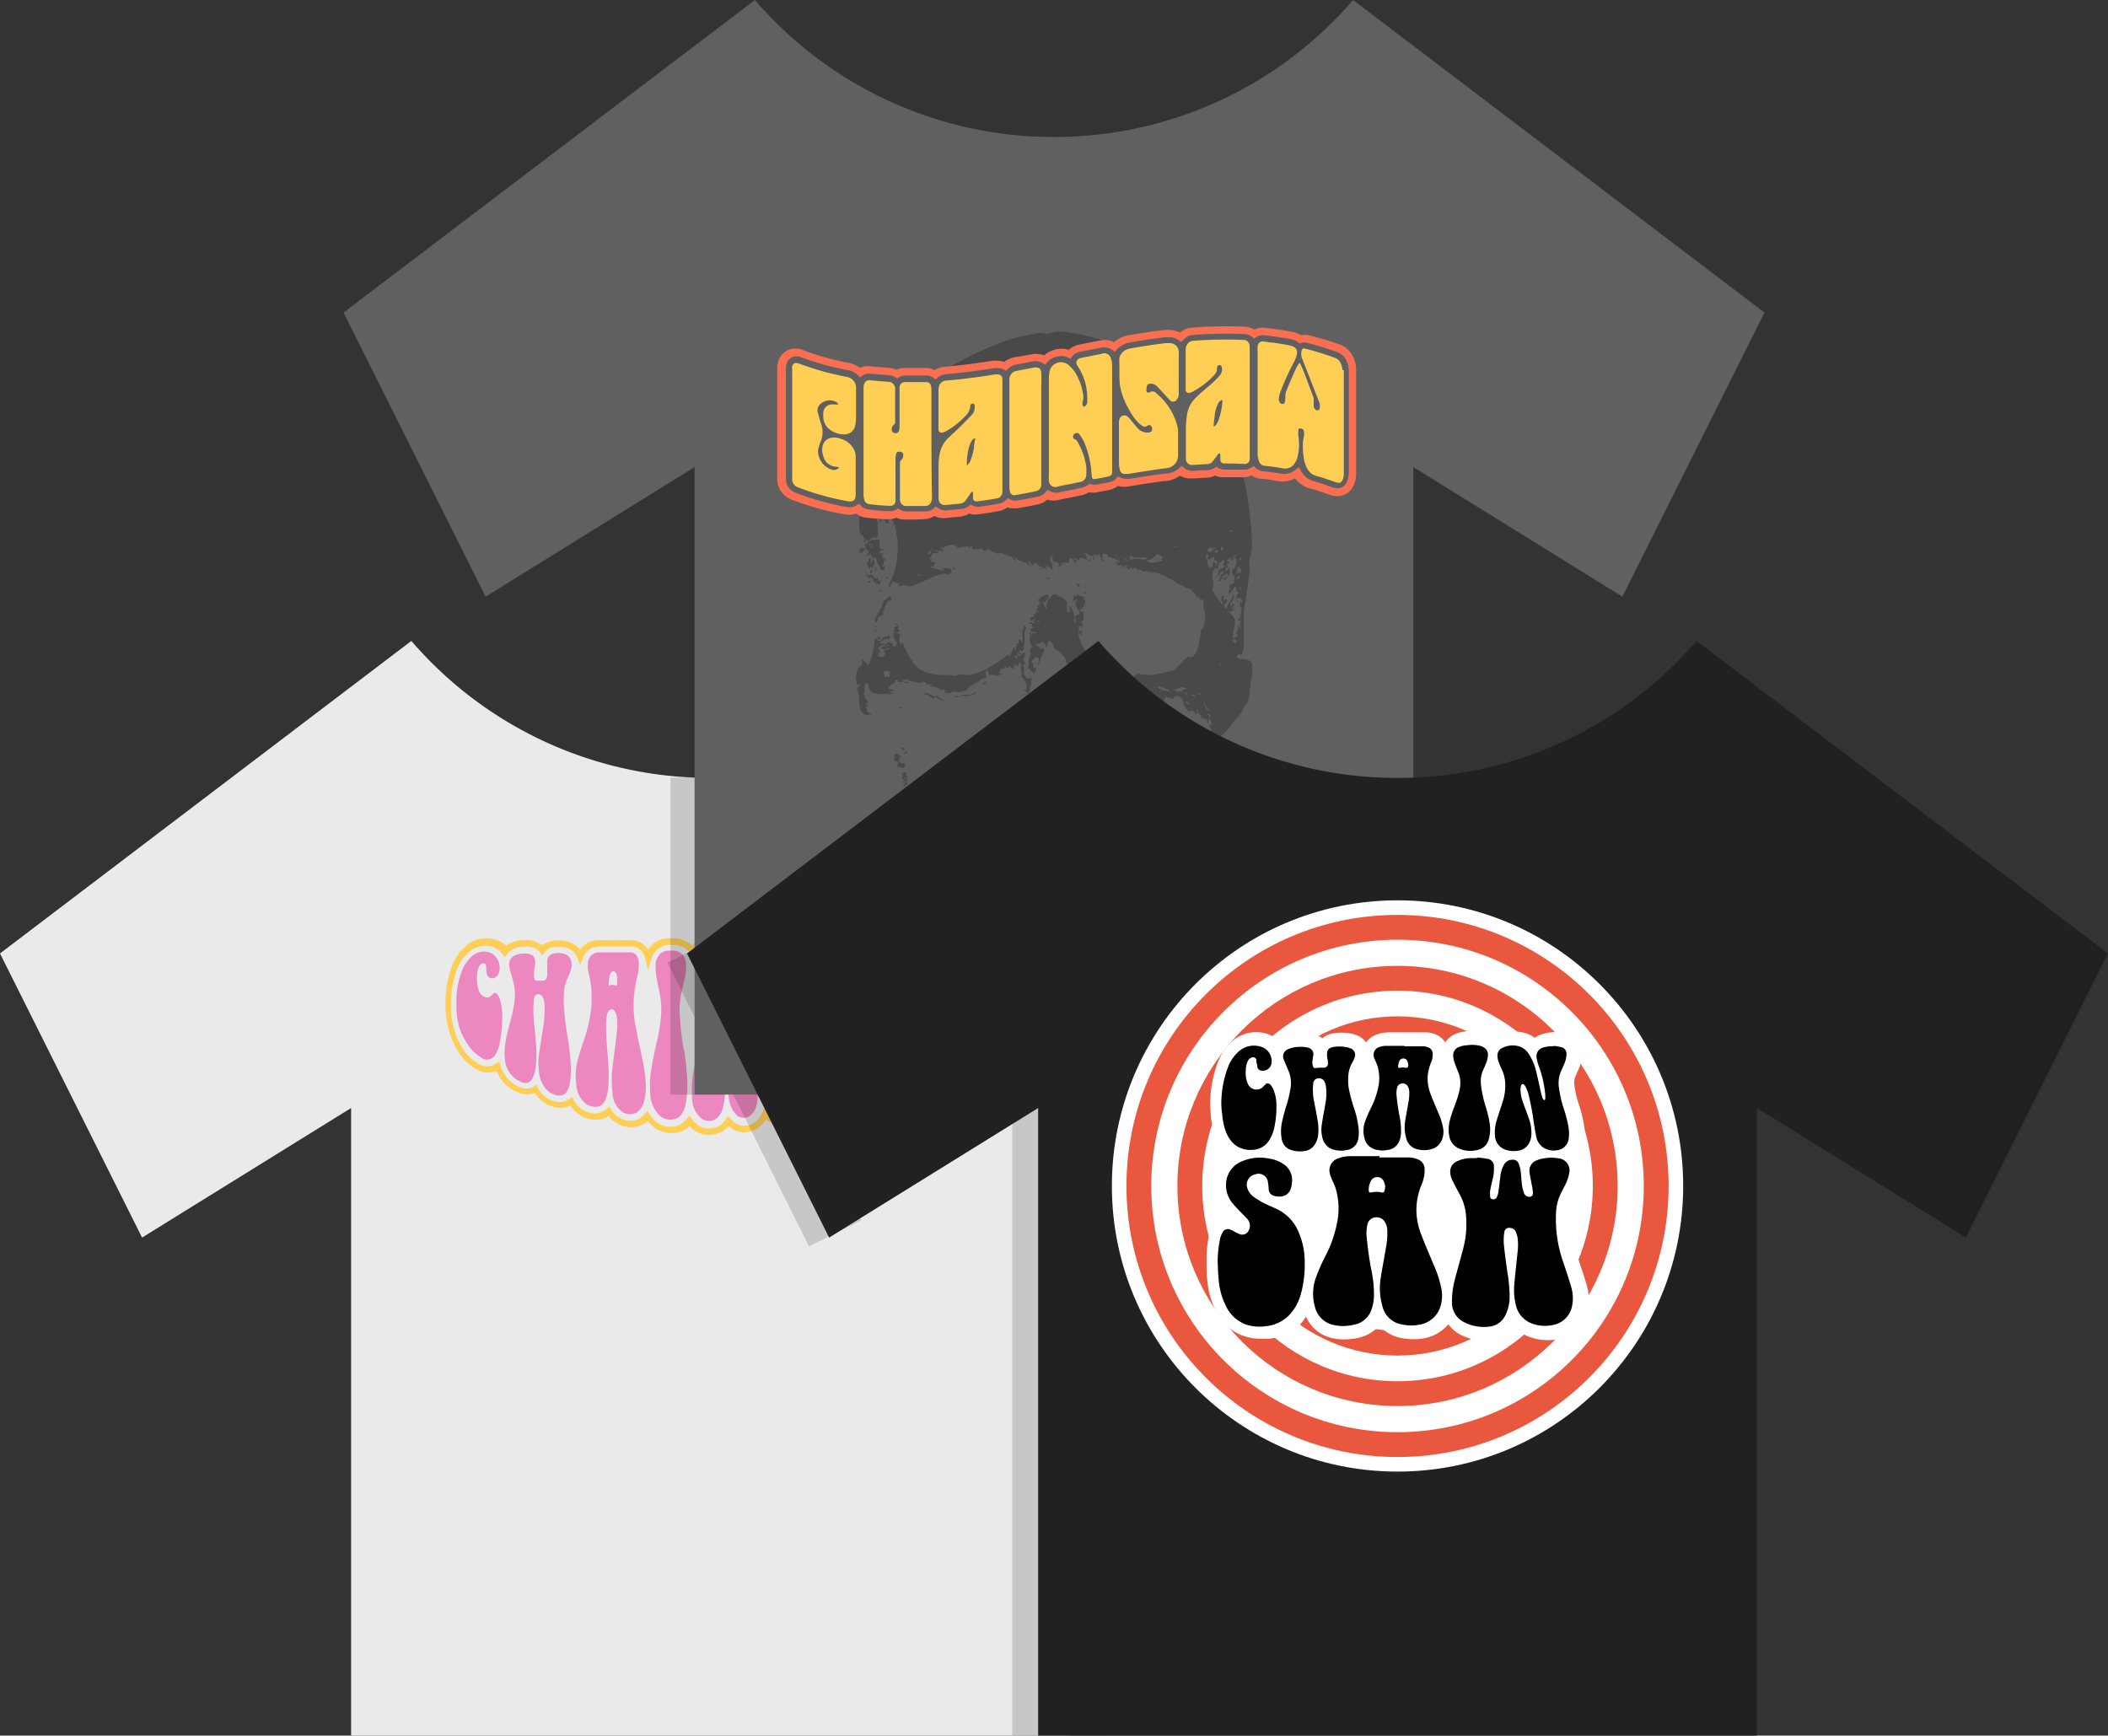 <svg xmlns="http://www.w3.org/2000/svg" viewBox="0 0 224.19 184.6"><rect x="0" y="0" width="224.19" height="184.6" fill="#333333" stroke="none"/><defs><style>.cls-1{fill:#eaeaea;}.cls-1,.cls-5,.cls-9{fill-rule:evenodd;}.cls-2{fill:#ec87bf;}.cls-3{fill:#fece55;}.cls-4{opacity:0.15;}.cls-5,.cls-7{fill:#606060;}.cls-6{fill:#494949;}.cls-8{fill:#fa6e52;}.cls-9{fill:#212121;}.cls-10{fill:#fff;}.cls-11{fill:none;stroke:#e9573e;stroke-miterlimit:10;stroke-width:2.64px;}</style></defs><g id="Layer_2" data-name="Layer 2"><g id="Layer_1-2" data-name="Layer 1"><path class="cls-1" d="M75.56,82.74A41.89,41.89,0,0,1,43.75,68.17L0,101.41l15.11,30.22,22.23-13.78V184.6h76.44V117.85L136,131.63l15.11-30.22L107.36,68.17a41.87,41.87,0,0,1-31.8,14.57"/><path class="cls-2" d="M60.48,103.78a5.79,5.79,0,0,0,.25-.77,1.25,1.25,0,0,0-.37-1.39l-.16-.09A2.11,2.11,0,0,0,59,101.4a1,1,0,0,0-.38.11.87.87,0,0,0-.42.81,2.94,2.94,0,0,0,0,.42c0,.31,0,.61,0,.93s-.16.65-.44.63l-.33,0-.4,0a.22.22,0,0,1-.19-.21,2.38,2.38,0,0,1-.05-.53c0-.31.07-.61.11-.91.08-.58-.07-1-.44-1.12a1.55,1.55,0,0,0-.79-.1,2,2,0,0,0-1.07.28,1,1,0,0,0-.44,1,2.25,2.25,0,0,0,.06.36c.12.42.23.86.35,1.3a5.43,5.43,0,0,1,.13,2.27,16.12,16.12,0,0,1-.42,2c-.19.73-.39,1.43-.51,2.17a6.37,6.37,0,0,0-.07,1.86,2.78,2.78,0,0,0,.73,1.71,2.64,2.64,0,0,0,1.26.79.82.82,0,0,0,.94-.5,3.26,3.26,0,0,0,.35-1.27A12.1,12.1,0,0,0,57,111c-.07-.86-.16-1.72-.23-2.57a11.67,11.67,0,0,1,0-2c0-.44.19-.66.44-.69s.51.17.62.6a2.83,2.83,0,0,1,.07.42,10.69,10.69,0,0,1-.11,2.34c-.15,1-.32,2-.46,3a6.85,6.85,0,0,0,0,1.92,3,3,0,0,0,1.06,2.11,1.87,1.87,0,0,0,1.13.38c.56,0,.92-.42,1.08-1.28a8.89,8.89,0,0,0,.1-2,26.26,26.26,0,0,0-.29-2.67c-.16-1-.33-2-.4-3.06a13,13,0,0,1,0-2.34A6,6,0,0,1,60.48,103.78Zm40.37,4.86c-.12-.4-.27-.8-.42-1.22a7.41,7.41,0,0,1-.4-2.82,3.36,3.36,0,0,1,.2-1c.08-.2.16-.4.25-.59a2.71,2.71,0,0,0,.25-.76.68.68,0,0,0-.59-.87,2.26,2.26,0,0,0-.82,0,1.3,1.3,0,0,0-.42.14.76.76,0,0,0-.38.79c0,.23.08.45.12.68s.07.43.09.64a.22.22,0,0,1-.22.27.25.25,0,0,1-.27-.2,3,3,0,0,1-.13-.54c0-.31,0-.63-.09-1a2.52,2.52,0,0,0-.13-.47.33.33,0,0,0-.36-.25.54.54,0,0,0-.46.37,2.55,2.55,0,0,0-.18.87c0,.38,0,.75-.09,1.13a1.35,1.35,0,0,1-.08.36.21.21,0,0,1-.23.14c-.09,0-.12-.09-.13-.19a3,3,0,0,1,0-.42c0-.27.07-.53.11-.8a3.69,3.69,0,0,0,.05-.94c0-.32-.14-.51-.39-.56s-.4,0-.6-.08v0l-.4,0a1.45,1.45,0,0,0-.73.27,1,1,0,0,0-.34.91,2.36,2.36,0,0,0,.12.54c.15.39.32.77.48,1.14a4.7,4.7,0,0,1,.39,1.46,10.53,10.53,0,0,1-.08,2.74c-.11.79-.24,1.59-.36,2.41a11.29,11.29,0,0,0-.1,1.92c0,.7.26,1.14.7,1.25a1.67,1.67,0,0,0,1.38-.38,2.44,2.44,0,0,0,.83-1.26,4.48,4.48,0,0,0,.2-1.36,11.39,11.39,0,0,0-.16-1.68c-.09-.62-.18-1.24-.25-1.88a4.33,4.33,0,0,1,0-.88.35.35,0,0,1,.32-.37.25.25,0,0,1,.29.16,2,2,0,0,1,.12.37,4.48,4.48,0,0,1,0,1c0,.68-.08,1.38-.11,2.07a5.33,5.33,0,0,0,.1,1.46c.14.58.43.9.94.78a2.25,2.25,0,0,0,1-.62,3.17,3.17,0,0,0,1-1.73A2.16,2.16,0,0,0,100.85,108.64ZM80.15,112a32.06,32.06,0,0,1-.54-3.74,9.2,9.2,0,0,1,.11-2.47c.1-.45.2-.88.29-1.32a7.23,7.23,0,0,0,.22-1.75c0-.63-.16-1.06-.48-1.23a3.73,3.73,0,0,0-.7-.21v0a1.7,1.7,0,0,0-.92.21,1.8,1.8,0,0,0-.61,1.81,11.17,11.17,0,0,0,.2,1.31,33.72,33.72,0,0,1,.65,4.88,7.12,7.12,0,0,1,0,.8c0,.06,0,.16-.06.17a.18.18,0,0,1-.11-.09,1.59,1.59,0,0,1-.1-.33c-.06-.34-.12-.68-.16-1-.15-1.11-.28-2.23-.44-3.33a14.43,14.43,0,0,0-.69-3,2.44,2.44,0,0,0-1-1.42,1.26,1.26,0,0,0-1.51.31,1.78,1.78,0,0,0-.43,1.41,5.38,5.38,0,0,0,.08.9c.09.48.21,1,.32,1.42a11,11,0,0,1,.31,2.54,16.82,16.82,0,0,1-.26,3c-.18,1-.37,2-.55,3a11.64,11.64,0,0,0-.17,2.84,2.82,2.82,0,0,0,1,2.25,1.32,1.32,0,0,0,1.25.18,1.68,1.68,0,0,0,1-1.23,6.25,6.25,0,0,0,.24-1.64,12.49,12.49,0,0,0-.28-2.76c-.21-1-.42-2-.61-3a9.92,9.92,0,0,1-.18-2,2.82,2.82,0,0,1,0-.59c0-.25.17-.3.28-.13a1.11,1.11,0,0,1,.13.29c.1.4.2.79.27,1.21.25,1.59.38,3.23.54,4.85.08.83.15,1.66.26,2.49a3,3,0,0,0,.87,2,1.09,1.09,0,0,0,1.14.18c.58-.22,1-.93,1.07-2a10.17,10.17,0,0,0,0-2C80.52,114,80.33,113,80.15,112Zm-11.87.44c-.24-1.1-.48-2.19-.69-3.29a12.05,12.05,0,0,1-.17-3.13,13.45,13.45,0,0,1,.32-2,6.1,6.1,0,0,0,.2-1.55,1.38,1.38,0,0,0-.29-.91.83.83,0,0,0-.55-.26H65.38v0H63.74a1.31,1.31,0,0,0-.68.18,1.23,1.23,0,0,0-.54,1,2.46,2.46,0,0,0,.06.9c.08.36.17.71.23,1.09a11.41,11.41,0,0,1,0,3.3,16.39,16.39,0,0,1-.76,3c-.21.65-.43,1.3-.61,2a6.46,6.46,0,0,0-.14,2.61,2.77,2.77,0,0,0,1.06,2.06,1.69,1.69,0,0,0,1.15.27c.45-.06.81-.4,1-1.11a6.55,6.55,0,0,0,.21-1.36,19.74,19.74,0,0,0-.06-2.55c-.09-1.15-.2-2.29-.2-3.44a5.79,5.79,0,0,1,.1-1.33c.08-.35.23-.53.45-.56s.38.13.5.44a2.74,2.74,0,0,1,.14.87,11.8,11.8,0,0,1-.11,1.69c-.13,1.07-.28,2.13-.4,3.2a11.21,11.21,0,0,0,0,2.65,2.61,2.61,0,0,0,1.1,2.09,1.5,1.5,0,0,0,1.12.17c.52-.13.93-.56,1.15-1.41a6.23,6.23,0,0,0,.15-2.08A18.26,18.26,0,0,0,68.28,112.47Zm-2.63-8.12a1,1,0,0,0,0,.17c0,.3-.09.38-.26.31a.6.6,0,0,0-.49,0c-.13.05-.19,0-.17-.27a6,6,0,0,1,.1-.74c.08-.33.25-.5.43-.48s.31.22.37.57c0,.15,0,.3,0,.45Zm27.73,5.73c-.26-.77-.54-1.55-.79-2.38a8.2,8.2,0,0,1-.32-2.61,9.69,9.69,0,0,1,.23-1.54,4.09,4.09,0,0,0,.11-1.26.91.91,0,0,0-.4-.78,1,1,0,0,0-.49-.16c-.57,0-1.14,0-1.72,0v0H88.36a1.26,1.26,0,0,0-.67.19,1.33,1.33,0,0,0-.47,1.33,3.21,3.21,0,0,0,.11.52c.07.27.17.52.23.79a10.62,10.62,0,0,1,.22,3.61,18.32,18.32,0,0,1-.51,3c-.19.76-.4,1.53-.53,2.34a7.69,7.69,0,0,0,0,2.71c.19.92.58,1.42,1.17,1.45a1.86,1.86,0,0,0,1.14-.41,2.45,2.45,0,0,0,.91-1.57,6,6,0,0,0,.12-1.33,15.62,15.62,0,0,0-.17-2.07c-.16-1.06-.34-2.12-.42-3.23a5.17,5.17,0,0,1,0-1.18c0-.36.19-.59.42-.67s.4,0,.54.32a2.18,2.18,0,0,1,.17.7,9.66,9.66,0,0,1,0,1.52c-.07,1-.16,2-.21,3a8,8,0,0,0,.18,2.31c.19.84.57,1.28,1.16,1.22a1.93,1.93,0,0,0,1.06-.47,3,3,0,0,0,1-1.72,4.3,4.3,0,0,0,0-1.67A9.16,9.16,0,0,0,93.38,110.08Zm-3-5.8c0,.12-.07.19-.15.17a.83.83,0,0,0-.6,0c-.09,0-.14,0-.14-.17a2.39,2.39,0,0,1,.08-.85c.08-.24.2-.38.38-.37s.3.15.37.4.06.31.08.43S90.43,104.18,90.42,104.28Zm-37.48,1.54c-.13-.22-.3-.24-.45-.09l-.22.21a.59.59,0,0,1-.42.19,1.09,1.09,0,0,1-.92-.83,3.81,3.81,0,0,1-.16-1.41,2.84,2.84,0,0,1,.19-1,.59.59,0,0,1,.39-.38c.22-.05.35,0,.4.32a1.38,1.38,0,0,1,0,.2c0,.2,0,.4.08.61a.51.51,0,0,0,.33.4c.48.18.93-.21,1-.85a1.73,1.73,0,0,0-1-1.84,1.92,1.92,0,0,0-2.07.53,3.84,3.84,0,0,0-.93,1.44,8.78,8.78,0,0,0-.58,3.32c0,.22,0,.53,0,.85a8.88,8.88,0,0,0,.33,1.87A6.69,6.69,0,0,0,49.7,111a4.1,4.1,0,0,0,1.46,1.47,1,1,0,0,0,1.48-.23,3.45,3.45,0,0,0,.51-1.31,14.41,14.41,0,0,0,.26-2.6,6.87,6.87,0,0,0-.23-2A2.36,2.36,0,0,0,52.94,105.82Zm31.54.75c-.2-.17-.41-.31-.62-.46a4.06,4.06,0,0,1-.84-.78,1.93,1.93,0,0,1-.4-.89,1.27,1.27,0,0,1,.42-1.36c.37-.16.65.12.75.77,0,.23,0,.48.06.72a.73.73,0,0,0,.24.58.54.54,0,0,0,.45.09c.27-.06.47-.3.55-.75a5,5,0,0,0,.06-.78,2.58,2.58,0,0,0-.47-1.62,1.68,1.68,0,0,0-.88-.6,1.54,1.54,0,0,0-1.55.29,3,3,0,0,0-.84,2.31,4.27,4.27,0,0,0,.46,2.09c.25.49.53.94.79,1.39a1.58,1.58,0,0,1,.14,1.18c-.09.37-.27.56-.49.47A1.48,1.48,0,0,1,82,109c-.09-.07-.18-.16-.27-.22s-.35,0-.45.32a2.71,2.71,0,0,0-.12.58,19.42,19.42,0,0,0-.11,2.42c0,.64,0,1.29.09,1.92a10.78,10.78,0,0,0,.46,2.61,2.58,2.58,0,0,0,1.21,1.69,1.48,1.48,0,0,0,1.15,0,2.69,2.69,0,0,0,1.35-1.39,7.55,7.55,0,0,0,.64-2.27,19.46,19.46,0,0,0,.13-3.05,11.64,11.64,0,0,0-.42-2.88A4.19,4.19,0,0,0,84.48,106.57Zm-11.71,5.16a32,32,0,0,1-.44-3.84,8.4,8.4,0,0,1,.19-2.31c.08-.36.17-.72.25-1.08a7.16,7.16,0,0,0,.24-1.57,2.11,2.11,0,0,0-.29-1.26,1.3,1.3,0,0,0-.37-.34,1.76,1.76,0,0,0-1-.19l-.34,0a1.43,1.43,0,0,0-.72.31,1.72,1.72,0,0,0-.52,1.41,5.66,5.66,0,0,0,.06.93c.1.59.21,1.17.34,1.74a8.73,8.73,0,0,1,.16,2.71,18.87,18.87,0,0,1-.37,2.31c-.22,1-.48,2.06-.64,3.13a10.65,10.65,0,0,0-.13,2.59,3.53,3.53,0,0,0,.91,2.32,1.72,1.72,0,0,0,1.73.45c.59-.16,1-.77,1.17-1.77a12,12,0,0,0,.1-2.87C73,113.52,72.91,112.62,72.77,111.73Z"/><path class="cls-3" d="M75.4,120.72a2.71,2.71,0,0,1-1.57-.5,3,3,0,0,1-.5-.45,2.46,2.46,0,0,1-1.09.63,3.07,3.07,0,0,1-3-.77,3.33,3.33,0,0,1-.36-.39,2.72,2.72,0,0,1-1.09.57,2.9,2.9,0,0,1-2.12-.31,2.77,2.77,0,0,1-.94-.8,2.37,2.37,0,0,1-1,.37,3,3,0,0,1-2.06-.48,3.21,3.21,0,0,1-1-1,2.36,2.36,0,0,1-1,.25,3.32,3.32,0,0,1-1.93-.65,3.85,3.85,0,0,1-.87-.93,2.16,2.16,0,0,1-1.31.09,3.87,3.87,0,0,1-1.94-1.17,3.83,3.83,0,0,1-.81-1.27,2.52,2.52,0,0,1-2.24-.24,5.57,5.57,0,0,1-1.94-2,8,8,0,0,1-.86-2,10.4,10.4,0,0,1-.38-2.14c0-.24,0-.47,0-.67v-.31a10.64,10.64,0,0,1,.68-3.82,5.24,5.24,0,0,1,1.27-1.92,3.28,3.28,0,0,1,3.49-.82,2.52,2.52,0,0,1,1,.62,1.86,1.86,0,0,1,.28-.21A3.35,3.35,0,0,1,55.7,100a2.94,2.94,0,0,1,1.42.23,2,2,0,0,1,.54.34,1.75,1.75,0,0,1,.39-.26,2.44,2.44,0,0,1,.86-.26,3.42,3.42,0,0,1,1.88.25,2.73,2.73,0,0,1,.4.23,2.7,2.7,0,0,1,.49.48,2.22,2.22,0,0,1,.69-.64,2.57,2.57,0,0,1,1.37-.38h1.67a1,1,0,0,1,.3,0h1.44a2.11,2.11,0,0,1,1.52.69,2.85,2.85,0,0,1,.25.33,2.54,2.54,0,0,1,.53-.6,2.86,2.86,0,0,1,1.37-.61l.35,0h.26a3,3,0,0,1,1.65.38,2.23,2.23,0,0,1,.48.38,2.6,2.6,0,0,1,2.91-.42,2.56,2.56,0,0,1,.67.49,1.6,1.6,0,0,1,.31-.22A2.74,2.74,0,0,1,78.7,100a1.27,1.27,0,0,1,.77,0l.1,0a3.32,3.32,0,0,1,.82.28,2.1,2.1,0,0,1,.75.66l.22-.21a2.87,2.87,0,0,1,2.83-.58,3,3,0,0,1,1.59,1.07l.24.35a2.34,2.34,0,0,1,1-1.24,2.73,2.73,0,0,1,1.38-.39H90a.72.72,0,0,1,.26,0h.21c.43,0,.86,0,1.29,0a2.37,2.37,0,0,1,1.12.34,2.14,2.14,0,0,1,.5.39,1.07,1.07,0,0,1,.16-.14A2.81,2.81,0,0,1,95,100l.3,0a1.16,1.16,0,0,1,.43,0l.17,0a2.8,2.8,0,0,1,.56.08,1.85,1.85,0,0,1,.43.15,2,2,0,0,1,.6-.14,1.87,1.87,0,0,1,.85.16,2.44,2.44,0,0,1,.79-.25,3.5,3.5,0,0,1,1.33,0,2,2,0,0,1,1.68,2.39,4.24,4.24,0,0,1-.37,1.14c-.07.17-.15.35-.22.53a1.88,1.88,0,0,0-.11.59,6.2,6.2,0,0,0,.32,2.29l.06.16c.11.31.21.6.3.88h.1v.29a3.6,3.6,0,0,1,.07,1.7,4.59,4.59,0,0,1-1.35,2.47,3.71,3.71,0,0,1-1.69,1,2.16,2.16,0,0,1-.76,0,3.5,3.5,0,0,1-1.07,1.29,3,3,0,0,1-2.53.59l-.2-.06a4.17,4.17,0,0,1-1,1.1,3.36,3.36,0,0,1-1.8.78,2.47,2.47,0,0,1-1.13-.18,3.46,3.46,0,0,1-.88,1,3.15,3.15,0,0,1-2,.67,2.35,2.35,0,0,1-1.56-.68,3.79,3.79,0,0,1-1.84,1.63,2.76,2.76,0,0,1-2.2,0,3,3,0,0,1-.83-.54,2.7,2.7,0,0,1-1.41,1.22,2.44,2.44,0,0,1-2.46-.4l-.11-.09a2.63,2.63,0,0,1-1.22.81A2.7,2.7,0,0,1,75.4,120.72Zm-2.05-2.06.27.39a2.67,2.67,0,0,0,.6.61,2.11,2.11,0,0,0,1.86.27,2.08,2.08,0,0,0,1.1-.87l.25-.38.3.34a2.27,2.27,0,0,0,.31.31,1.77,1.77,0,0,0,1.8.28,2.21,2.21,0,0,0,1.24-1.31l.23-.55.36.47a2.25,2.25,0,0,0,.91.73,2.1,2.1,0,0,0,1.68,0A3.29,3.29,0,0,0,86,117.19l.26-.54.35.47a1.69,1.69,0,0,0,1.35.79,2.38,2.38,0,0,0,1.57-.54,2.63,2.63,0,0,0,.85-1l.18-.35.32.22a1.53,1.53,0,0,0,1,.24,2.67,2.67,0,0,0,1.44-.62,3.65,3.65,0,0,0,.92-1.17l.16-.33.32.18a1.54,1.54,0,0,0,.35.15,2.32,2.32,0,0,0,2-.5,2.8,2.8,0,0,0,1-1.25l.12-.27.29.08a1.59,1.59,0,0,0,.72,0,3,3,0,0,0,1.36-.8,3.91,3.91,0,0,0,1.16-2.09,3,3,0,0,0,0-1.36l0-.06c-.11-.35-.24-.7-.37-1.06l-.06-.19a6.62,6.62,0,0,1-.36-2.56,2.39,2.39,0,0,1,.15-.81,5.55,5.55,0,0,1,.24-.56,3.65,3.65,0,0,0,.31-1,1.37,1.37,0,0,0-1.14-1.63,3,3,0,0,0-1.08,0,1.91,1.91,0,0,0-.61.21l-.3.17-.18-.12a1,1,0,0,0-.62-.15,1.16,1.16,0,0,0-.49.14l-.18.1-.17-.11a1.11,1.11,0,0,0-.38-.16,2.63,2.63,0,0,0-.49-.07l-.17,0a.69.69,0,0,0-.25,0l-.32,0a2.08,2.08,0,0,0-1.08.41,1.72,1.72,0,0,0-.32.34l-.31.45-.27-.47a1.3,1.3,0,0,0-.52-.51,1.76,1.76,0,0,0-.8-.25H90.19l-.09,0H88.37a2,2,0,0,0-1,.28,2,2,0,0,0-.79,2,3.49,3.49,0,0,0,.13.62c0,.14.08.27.12.41s.08.25.11.38a10.06,10.06,0,0,1,.2,3.38c0,.25-.05.5-.08.76l-.21,1.45-.46-1.39a5.18,5.18,0,0,0-1.23-2.31l-.29-.28.33-.24a1.64,1.64,0,0,0,.61-1.1,4.94,4.94,0,0,0,.07-.89,3.2,3.2,0,0,0-.62-2,2.36,2.36,0,0,0-1.23-.84,2.22,2.22,0,0,0-2.2.44,2.67,2.67,0,0,0-.44.5l-.37.53-.23-.6a1.5,1.5,0,0,0-.69-.79,2.67,2.67,0,0,0-.62-.21l-.2,0a.58.58,0,0,0-.39,0h-.08a2.13,2.13,0,0,0-1,.3,1.57,1.57,0,0,0-.42.35l-.27.31-.26-.33a1.91,1.91,0,0,0-.68-.57,1.93,1.93,0,0,0-2.29.43l-.08.09-.28.31-.25-.33a2.07,2.07,0,0,0-.54-.49,2.25,2.25,0,0,0-1.26-.28h-.25l-.29,0a2.15,2.15,0,0,0-1,.46,2.06,2.06,0,0,0-.66,1l-.36,1.22-.3-1.24a1.71,1.71,0,0,0-.41-.79,1.45,1.45,0,0,0-1-.48H65.63l-.22,0H63.75a1.92,1.92,0,0,0-1,.27,1.76,1.76,0,0,0-.73.88l-.31.82-.32-.82a1.65,1.65,0,0,0-.86-.9,2.91,2.91,0,0,0-1.53-.2,1.78,1.78,0,0,0-.62.19,1.41,1.41,0,0,0-.44.36l-.27.34-.26-.34a1.58,1.58,0,0,0-.55-.43,2.21,2.21,0,0,0-1.11-.16,2.64,2.64,0,0,0-1.4.4,1.54,1.54,0,0,0-.4.36l-.28.36-.27-.36a2,2,0,0,0-.92-.7,2.64,2.64,0,0,0-2.78.68,4.43,4.43,0,0,0-1.1,1.68,9.66,9.66,0,0,0-.63,3.57v.27c0,.19,0,.42,0,.64a9.68,9.68,0,0,0,.36,2,6.65,6.65,0,0,0,.79,1.81,4.7,4.7,0,0,0,1.69,1.71,1.73,1.73,0,0,0,1.9.06l.39-.26.13.45a3.4,3.4,0,0,0,.78,1.39,3.32,3.32,0,0,0,1.61,1,1.34,1.34,0,0,0,1.09-.17l.31-.19.18.32a3,3,0,0,0,.84,1,2.64,2.64,0,0,0,1.54.52,1.62,1.62,0,0,0,.95-.31l.32-.24.19.36a2.79,2.79,0,0,0,.92,1,2.3,2.3,0,0,0,1.6.37,1.65,1.65,0,0,0,.94-.44l.31-.29.22.36a2.3,2.3,0,0,0,.9.88,2.23,2.23,0,0,0,1.62.24,1.91,1.91,0,0,0,1-.66l.31-.36.25.4a2.92,2.92,0,0,0,.49.61,2.38,2.38,0,0,0,2.39.61,1.93,1.93,0,0,0,1-.71ZM85.87,106a4.74,4.74,0,0,1,.61.92,9.57,9.57,0,0,0-.1-1.83A2.42,2.42,0,0,1,85.87,106Z"/><rect class="cls-4" x="71.3" y="82.7" width="6.21" height="33.73"/><rect class="cls-4" x="107.66" y="116.09" width="9.98" height="68.5"/><rect class="cls-4" x="78.18" y="99.24" width="6.21" height="33.73" transform="translate(-43.27 48.48) rotate(-26.51)"/><path class="cls-5" d="M112.09,14.57A41.87,41.87,0,0,1,80.29,0L36.54,33.24,51.65,63.46,73.87,49.68v66.74h76.44V49.68l22.23,13.78,15.11-30.22L143.9,0a41.89,41.89,0,0,1-31.81,14.57"/><path class="cls-6" d="M113.45,97.55c.22,0,.28.24.43.36s.08.1.12.15l-.11.07.39.12,0-.06-.28-.28,0-.35.27-.07s0,0,.06,0l.19.1.06-.21c0-.06,0-.11,0-.12l.34,0L115,97l.11.06.15,0c0-.05,0-.11,0-.15a1.81,1.81,0,0,1-.2-.33l.18.07a1.32,1.32,0,0,1,0-.27.46.46,0,0,1,.08-.24s.13,0,.22,0v-.41l.23.08c-.08-.26-.13-.54.08-.73a.31.31,0,0,0,.11-.36l-.12-.4.16,0a1.51,1.51,0,0,1-.21-.83l-.17-.76c.31.09.39-.14.54-.24a1.3,1.3,0,0,0,.18-.15.71.71,0,0,1,.13.22,2,2,0,0,1,.18.6,3.19,3.19,0,0,1-.15.72c.26.24.51.61,1,.48l.16.28.06,0-.17-.79c.17-.22,0-.38-.23-.55a1.21,1.21,0,0,1-.2-.19l0,0,.11,0a1,1,0,0,1,0-.17s0-.11.09-.12a.19.19,0,0,1,.13.07c.06.26.39.38.35.68,0,0,.06.06.09.07a.08.08,0,0,0,.08,0c0-.15.07-.29-.08-.42s-.26-.29-.42-.47c.36-.1.75,0,.86-.46l.48,0,0-.13.7-.46a1.21,1.21,0,0,0-.07-.34c-.2-.43-.43-.85-.62-1.28a.53.53,0,0,1,.06-.5c.11-.18.16-.4.26-.6a.19.19,0,0,1,.14-.11c.23,0,.45,0,.55.28a2.51,2.51,0,0,0,.17.23,2.11,2.11,0,0,1,0-.33c0-.21.07-.24.27-.17a.42.42,0,0,0,.18,0c.06,0,.16-.07.16-.11,0-.21.15-.18.29-.15h.23c0-.15,0-.27-.07-.37s-.07-.28-.16-.32-.26,0-.35.15,0,0,0,0c0-.39-.06-.79-.12-1.18,0-.19-.12-.37-.16-.56a5.21,5.21,0,0,1-.08-.55.19.19,0,0,1,0-.1.82.82,0,0,1,.91-.16l.29-.38c.06-.08.14-.16.2-.25s0-.08,0-.12l.1-.19.13.16.13-.29a.62.62,0,0,1,.25.54l-.15,1.41a.33.33,0,0,1,0,.14c-.09.19-.25.21-.39,0-.15.16-.14.24,0,.35a.55.55,0,0,1,.16.18c.14.3.28.6.39.91a.72.72,0,0,1,0,.41c-.08.34-.19.67-.3,1a.24.24,0,0,1-.21.09c-.18-.1-.24.07-.35.13s0,.07,0,.11a.56.56,0,0,0,.13,0l.44-.18.33-.15a2.68,2.68,0,0,0,0,.35s.1.09.15.13l.29.15a.41.41,0,0,0,.16-.28,1.14,1.14,0,0,1,.26-.41,1.16,1.16,0,0,1,.2-.18l0,0h-.34a2.28,2.28,0,0,0,.39-.36,3.77,3.77,0,0,0,.28-.57c.08-.18.14-.36.21-.54l.23-.56s.12-.12.13-.19c0-.27,0-.55.07-.83s.11-.81.17-1.21c0-.05.08-.09.11-.14s.07-.11,0-.14c-.12-.28.08-.48.15-.71s.37-.6.4-1a.47.47,0,0,1,.18-.28c.15-.09.14-.18.07-.31s0-.06,0-.12l.14.12,0,0a1,1,0,0,0,.14-.22,1.44,1.44,0,0,0,.17-.45c0-.2.16-.39,0-.62,0-.07.1-.21.17-.34s-.11-.22-.08-.24c.2-.17.19-.43.28-.64a2.49,2.49,0,0,0,.26-1.5c0-.09.07-.22.14-.31s.16,0,.22,0l1.11.55a.52.52,0,0,0,.54,0,.31.31,0,0,1,.25,0,.78.78,0,0,0,.68-.1s.07-.1.06-.11-.14-.13-.18-.12c-.27.09-.31-.06-.34-.28a1.81,1.81,0,0,0-.13-.34c-.06-.16-.12-.32-.19-.48l.33-.09-.16-.11c.13-.23-.06-.34-.17-.48h-.07l0,.47-.07,0a1.14,1.14,0,0,1-.06-.25c0-.1,0-.18-.13-.15s-.11,0-.16-.07l-.22-.15-.1.19c-.07-.29-.06-.63-.47-.68l-.11.21-.08-.12a.45.45,0,0,0-.57-.25c-.13.06-.17,0-.22-.07a3.5,3.5,0,0,1-.37-.49,1.52,1.52,0,0,1-.12-.36.89.89,0,0,0-.08-.29,1.07,1.07,0,0,0-.27-.32.67.67,0,0,0-.35-.07,1,1,0,0,0-.28.07l0,.29-.88-.3c0,.12,0,.2-.15.14,0,.11,0,.21,0,.29a.67.67,0,0,1-.11.18l-.12-.12a1,1,0,0,1-.1-.14l-.1.35-.13-.17c-.21.15-.4,0-.44-.27a1.12,1.12,0,0,1-.29-.07,5.75,5.75,0,0,1-.62-.29,9,9,0,0,0-1.12-.68l0,0,.11.18h-.12c-.12,0-.21-.19-.36-.07s-.13-.06-.23-.11l.1.21c-.28,0-.55,0-.77-.21,0-.06-.22,0-.33,0l0,.07-.53-.5a.25.25,0,0,0-.19-.08.76.76,0,0,1-.56-.23s0,.06,0,0l-.55-.08a.81.81,0,0,0,.56.48.25.25,0,0,1,.16.14.48.48,0,0,0,.31.31.18.18,0,0,1,.11.13c0,.13,0,.27,0,.41s0,0,0,0c-.11-.24-.36-.18-.55-.27,0,0-.07,0-.11.09l-.25-.15,0,.06.34.51-.35.16.21.49c.26,0,.3,0,.32.29s.07.28.3.19l-.15-.16c.26-.15.39.14.59.2l0-.07-.54-.48V75l.45,0,0-.24.81.42.06-.06-.12-.14-.18-.17-.23-.25a.67.67,0,0,1-.12-.16c.36.16.79.12,1.08.45,0-.2-.36-.23-.22-.53l.18.22c0,.06.07.13.12.17a.86.86,0,0,0,.2.13l.11-.21.42.45c.16-.17.23-.08.27.11a.27.27,0,0,0,.05.11.65.65,0,0,1,.12.8c-.08.22-.09.46-.16.68s-.2.46-.28.7a1.06,1.06,0,0,0,0,.31c-.08,0-.13-.11-.17-.11a1.15,1.15,0,0,0-.33.09c-.11.07-.07.18,0,.28a1.57,1.57,0,0,1,.12.26l.13.06-.12.19c0,.16.13.09.23,0s-.12.51.29.3l0,.3.41-.11.11.17,0-.1.36-.09a1,1,0,0,0,.17-.1c.06,0,.11-.1.16-.11s.23-.06.17-.28c.17.19.27.18.4,0s.18,0,.27,0v.06l.13-.12c0,.07,0,.13,0,.15s-.19.16-.23.14c-.23-.11-.37,0-.48.19a1.13,1.13,0,0,1,.32.06s.08.11.11.17l-.17,0s-.07,0-.08,0a.15.15,0,0,0,0,.11c.18.16,0,.24-.07.33l-.19.13c-.23.18-.23.19-.06.43a1.55,1.55,0,0,0,.13.17l.23-.47c.07-.15.14-.17.28,0l-.09.11a.82.82,0,0,0-.18.64,6,6,0,0,1,0,1.34,3.56,3.56,0,0,1-.2.76c-.09.34-.17.69-.26,1,0,.11-.09.22-.14.33l-.06,0,0-.33,0,0-.42.54h0l.11-.59h-.07a.41.41,0,0,0-.14.37,1.58,1.58,0,0,1-.07.47.13.13,0,0,1-.08.07c-.21,0-.29.15-.4.25a.33.33,0,0,1-.38.1c-.29-.12-.42,0-.51.25s-.27.53-.69.49a.86.86,0,0,1-.49-.2c-.18-.17-.37-.11-.55-.09s-.18,0-.16-.16,0-.22-.06-.22a2.19,2.19,0,0,0-.36,0s0,.09,0,.12a.84.84,0,0,0,.17.13l-.15.12.13.16c-.17.05-.2.28-.44.22s-.17.15-.09.35c-.12,0-.25-.06-.27-.11a1,1,0,0,0-.85-.55,2.12,2.12,0,0,1-.71-.34l0,.31-.33-.11.45.57,0,.06a.76.76,0,0,1-.17-.13c-.09-.11-.17-.23-.26-.35l0,0,.32.48a1,1,0,0,1-.23,0,.45.45,0,0,1-.22-.13,2.86,2.86,0,0,1-.24-.42c-.08-.15-.17-.16-.32-.1a1,1,0,0,1-.35,0c-.16,0-.33-.13-.46-.09s-.25,0-.38-.06-.13,0-.2.08c-.21-.27-.19-.66-.47-.9,0,0,.06-.1.06-.16a.9.9,0,0,0-.08-.23l.33.06-.18-.55.41.1a1.14,1.14,0,0,0-.5-.68l.28.06,0-.06-.45-.25,0-.05.25.13v-.32c-.38,0-.46-.33-.64-.61l-.06.15,0,0,0-.44h0c.07.14.14.29.2.44a.5.5,0,0,0,.34.35c0-.11,0-.19,0-.28s0-.17.1-.17a.23.23,0,0,0,.06-.18,5.2,5.2,0,0,0-.25-.46l-.13.28-.11,0c-.3-.09-.34-.26-.11-.5a.29.29,0,0,0,0-.44c-.2-.16-.38-.34-.57-.51,0,0,0,0,0-.1.17.09.32.16.46.25a.58.58,0,0,0,.71,0,5.7,5.7,0,0,1,.91-.4,1.44,1.44,0,0,0,.76-.51,9.55,9.55,0,0,1,.8-.9.09.09,0,0,0,0,0c0-.28.24-.33.34-.5s.11-.18.17-.27l.17.08.15-.34h.05l-.2.75a.9.9,0,0,0,.27-1l-.23.14,0,0c-.06-.43-.15-.85-.17-1.28a3.38,3.38,0,0,0-.4-1.31c-.18-.38-.38-.75-.57-1.12l-.29-.51a2.28,2.28,0,0,1-.25-1s0-.08,0-.1l-.38-.57c-.2-.31-.41-.62-.61-.94,0,0,0-.1,0-.21a3.33,3.33,0,0,0-1.14-1.13.33.33,0,0,1-.16-.46c-.14-.13-.27-.26-.42-.38a.16.16,0,0,0-.16,0s0,.1-.06.15a2.89,2.89,0,0,1-.19.68c0-.41-.08-.73-.57-.73l0,.08-.64.21.53.24,0,.2c.15,0,.25-.27.41,0L111,69c.12.2,0,.33-.1.49-.14.31-.26.63-.38,1,0,.06,0,.12-.08.19l-.06,0,.11-.35a.34.34,0,0,0-.2-.41.26.26,0,0,0-.35.14,2.53,2.53,0,0,1-.25.35c.28.29.28.29.1.46l.16.1c.08.06.24.12.24.16a1.09,1.09,0,0,1-.14.43c0,.06-.14.08-.21.11l0-.21v-.08l-.23,0,0-.26a1,1,0,0,1-.15,0c-.15,0-.18-.1-.11-.23a.42.42,0,0,0,.07-.24,1.38,1.38,0,0,1,.18-1c0-.05.05-.13,0-.16-.15-.2,0-.36,0-.53s.16,0,.27-.05-.38-.18-.13-.4l-.14-.08,0,0a.83.83,0,0,1-.08-.22,1,1,0,0,1,0-.38c.1-.32.11-.33-.1-.54.22,0,.23,0,.33.42a.29.29,0,0,0,0-.1c0-.19.07-.34.31-.24,0,0,.09,0,.13-.07s-.08-.07-.13-.06c-.31,0-.37,0-.51-.33l.36-.14-.12-.11-.17-.09c.07,0,.12-.07.14-.1a.58.58,0,0,0,0-.14.57.57,0,0,0-.13,0l-.17,0s0-.08,0-.09.09-.08.13-.07a2,2,0,0,1,.34.12l.15-.1-.27-.15.36-.15,0-.06c-.22,0-.37.11-.55.28l-.06-.41c.15-.16.28-.09.4,0l0-.25-.1-.1a.86.86,0,0,1,.16,0l.19,0-.16-.23.31,0V64.4l.3-.25-.36-.33.37-.11,0-.07-.23,0v0c.12-.06.24-.14.37-.19s.32-.13.48-.2.22,0,.2.13a2.54,2.54,0,0,0-.07.44,2.19,2.19,0,0,0,.34-.34.47.47,0,0,1,.77-.11s.07.08.11.08c.26,0,.39.19.54.33s0,.06.06.06c.32.08.21.33.21.53a1.1,1.1,0,0,0,0,.18c0,.17,0,.33,0,.45l.34.16-.08-.68c.28.1.32.34.4.53a5.1,5.1,0,0,1,.17.65c.06-.07.08-.12.12-.16a.44.44,0,0,1,.19-.12c.19,0,.27-.1.16-.33l.48,0v1l-.15-.12a1.08,1.08,0,0,0-.08.26s.1.08.18.14a.39.39,0,0,0,0,.09c0,.29,0,.27-.25.21s-.18.11-.2.22l0,.3.4-.09-.15.48-.19-.23-.08,0a2.34,2.34,0,0,0,.05.47,4.41,4.41,0,0,0,1.27,2.08,1.09,1.09,0,0,0,.38.21,5.62,5.62,0,0,1,1.51.8,15.86,15.86,0,0,0,1.57.85.81.81,0,0,0,.46,0c.11,0,.18,0,.19.1a.11.11,0,0,0,0,.09,3.42,3.42,0,0,0,.36.4c.12.1.26.18.39.27l0-.06-.41-.37c.17-.3.36-.53.78-.46s.69.07,1,.1a1.81,1.81,0,0,0,.4,0c.73-.16,1.46-.32,2.19-.51.14,0,.24-.21.36-.33a.93.93,0,0,0,.13-.15,4.4,4.4,0,0,0,.52-.54,1.31,1.31,0,0,1,.66-.45l0,.14a.78.78,0,0,0,.53-.33,2.36,2.36,0,0,0,.43-1c0-.46.2-.92.23-1.39a.48.48,0,0,1,.26-.46c.06,0,.06-.18.08-.27a1.21,1.21,0,0,1,0-.19,2.46,2.46,0,0,0-.06-1.71.5.5,0,0,1,0-.12c0-.11,0-.21,0-.35l.11-.07c-.08-.08-.13-.19-.22-.25a1.21,1.21,0,0,0-.34-.07l.06-.27h-.08c-.09.22-.1.22-.24,0s-.24-.42-.41-.52-.22-.41-.53-.35c-.1,0-.23-.14-.36-.19s-.45-.18-.66-.29a4.84,4.84,0,0,1-.46-.33,1.92,1.92,0,0,0-.31-.18c-.29-.15-.58-.27-.86-.43a3.28,3.28,0,0,0-1.07-.3s-.08,0-.12.06l-.23-.19,0,.11c-.19,0-.34-.23-.56-.08,0,0-.1,0-.14,0s-.27-.26-.5-.15c0,0-.18-.09-.21-.16s-.19-.19-.32,0a1.78,1.78,0,0,1-.21.11l.06-.29-.41.35-.21-.47.4.16,0,0-.48-.32,0,.44-.3-.37v.44l-.17-.51-.06.12-.28,0c0-.16-.31-.2-.21-.44l.17.18,0-.1.18.11c.09-.38-.14-.6-.33-.83l-.06,0a2.07,2.07,0,0,0,.17.24c.09.09.19.16.07.33a3.34,3.34,0,0,0-.75-.34c-.22,0-.19-.29-.36-.32a3.73,3.73,0,0,0-.44-.08s-.07.07-.07.1c0,.19,0,.38.06.57,0,0,0,.08,0,.13s-.07,0-.08,0a.28.28,0,0,1-.09-.13c0-.15-.08-.31-.14-.45s-.12-.12-.22-.21l0,.28-.26-.25,0,.21-.32-.21.23.59-.06,0s-.11-.09-.1-.13c0-.2-.13-.27-.31-.36l.11.44L116,59v.18l-.5-.38-.22.08.22.12,0,0,.13.32,0,0-.13-.16,0,0,.11.4c-.29-.1-.5-.34-.82-.18l0,.22-.64-.26,0,.06.44.31-.2,0,0,.35c0-.08-.1-.13-.1-.18,0-.22-.15-.35-.28-.48s-.22,0-.31,0l0,.44-.59,0v.06l.2.16,0,.05-.5-.28.12.38-.29-.06.12.18,0,0s-.14-.06-.15-.1a1.33,1.33,0,0,1,0-.3.67.67,0,0,0-.72-.17c.22-.16.08-.23,0-.3.21-.16,0-.25,0-.37a.45.45,0,0,0-.11.68,1.64,1.64,0,0,1,.16.55,2.88,2.88,0,0,1,0,.33l-.38-.41a.66.66,0,0,0-.15-.05l0,.18a1.53,1.53,0,0,1-.13-.16s-.09-.08-.13-.13,0,.14,0,.18a2.84,2.84,0,0,0,.26.31,3.6,3.6,0,0,1-.4-.14,3,3,0,0,1-.32-.2l-.24.06c0-.29-.23-.38-.48-.41a.32.32,0,0,1,0,.09.48.48,0,0,1,0,.12s-.11,0-.14,0-.3-.29-.47-.45c-.06.32.22.37.35.52a.58.58,0,0,1-.52-.24c0-.08-.24-.08-.37-.13l-.29-.14a2,2,0,0,1-.22-.09,1.67,1.67,0,0,1-.24-.16l-.24-.18,0,.05.25.31-.06.05c-.24-.07-.34-.32-.53-.48v.11h0a1.85,1.85,0,0,0-.49-.24c-.29-.05-.53-.33-.87-.16-.17.09-.29-.07-.4-.2l0,.11-.4-.25a.26.26,0,0,0-.38,0c-.14.12-.27.13-.37,0a.33.33,0,0,0-.5-.11s0,0-.08,0l-.65,0s.11-.11.1-.15a.28.28,0,0,0-.12-.17s-.1,0-.15.08a1.26,1.26,0,0,0-.15.16.86.86,0,0,1,0-.17c0-.12-.07-.12-.17-.07a1.2,1.2,0,0,1-.33.06l-.58.09s-.12,0-.13,0A.67.67,0,0,0,101,58s-.12-.06-.17,0c-.21.09-.41.2-.62.3l-.16-.24,0,0v.28l.22.12.16-.11,0,0-.27.38,0,0,0-.14-.83,0,0,0a1.09,1.09,0,0,0,.23.09,1.68,1.68,0,0,0,.27-.06c-.08.23-.11.24-.68.2,0,.31-.24.49-.36.74l.38-.13-.22.31.54.07c-.07.12-.12.19-.15.26s0,.12-.07.2l-.35,0,0,.07.84.23.27.07a.3.3,0,0,0,.39-.08l-.24-.07c.38-.17.72.09,1,0v.36a.46.46,0,0,1-.61.19.5.5,0,0,0-.21,0c-.28.07-.58.12-.85.21a9.28,9.28,0,0,0-.91.4,9.18,9.18,0,0,1-1,.44l-.4.16a1.1,1.1,0,0,1-.94,0s-.15,0-.23,0l-.5.1,0-.07.17-.19L95.34,62a.3.3,0,0,1-.18-.08c-.13-.13-.21-.07-.28.05a4.28,4.28,0,0,1-.34.57,1.29,1.29,0,0,1,0-.4c.09-.22.23-.42.31-.64a7.27,7.27,0,0,0,.38-1.11,14.89,14.89,0,0,0,.25-1.88,6.1,6.1,0,0,0-.16-1.7,1.06,1.06,0,0,1,0-.25.34.34,0,0,0,0-.14.7.7,0,0,1-.08-.62L95,55.9a2.64,2.64,0,0,0,0-.38.5.5,0,0,0-.12-.21,1.92,1.92,0,0,1-.12-.25c0-.13-.36-.15-.16-.33-.07-.13-.12-.23-.18-.32s-.12-.14-.13-.13a1.51,1.51,0,0,0-.25.22c.28,0,.36.13.36.44a.31.31,0,0,0-.46-.1l.07.24-.23,0-.06.62h0l-.23-.67c0-.09.33-.2,0-.24,0,0-.09-.09-.15-.17l-.17.22c.19.07.25.19.15.34s-.13.24,0,.36,0,.12,0,.17,0,.11,0,.16.09.21.07.29a1.06,1.06,0,0,0,0,.61c0,.16,0,.35-.17.41a1.63,1.63,0,0,1-.44,0l-.4.31,0,.06.38-.14v0a2.08,2.08,0,0,0,.25,0s.09,0,.14,0a.75.75,0,0,1,.36,0c.16.07,0,.21,0,.31l.06.64c.32,0,.42,0,.37.25l-.19-.13-.27.44.45-.11h.06c-.36.38-.1.56.25.75-.26,0-.26.15-.26.31a1.3,1.3,0,0,1-.15.38h.26s0,.06,0,.09,0,.3-.17.32-.31-.22-.35-.34-.09-.12-.13-.18A1.77,1.77,0,0,1,93.4,60l-.3-.73c-.29.16-.29.14-.39-.09s-.17-.17-.27-.26l-.17.28c-.09-.19-.06-.25.11-.41l-.08-.34-.23,0c0-.09,0-.17,0-.26s0-.05,0-.06c-.24-.2,0-.27.11-.35s.23-.15.06-.4l-.35.32-.07-.17.18-.07c-.24-.5-.24-.5-.38-.53a1.58,1.58,0,0,1-.14-.23.73.73,0,0,1-.09-.26,10.86,10.86,0,0,1,.19-2.61c.13-.78.23-1.57.39-2.35a17.32,17.32,0,0,1,1.33-4.07c.36-.72.71-1.45,1.13-2.14a11.51,11.51,0,0,1,1.08-1.44c.45-.55.93-1.08,1.41-1.59s.75-.73,1.13-1.09a19.54,19.54,0,0,1,4.18-2.79c.88-.48,1.79-.92,2.71-1.31a25.29,25.29,0,0,1,2.68-1c.79-.24,1.6-.39,2.41-.55a2.05,2.05,0,0,1,1.2,0,.28.28,0,0,0,.18,0,4.18,4.18,0,0,1,2.27-.13,21.52,21.52,0,0,1,4.1,1c.81.3,1.63.57,2.43.91a18.49,18.49,0,0,1,1.65.86A31.59,31.59,0,0,1,125,40.34a19.56,19.56,0,0,1,2.43,2.11,18.64,18.64,0,0,1,3.53,4.83,23.65,23.65,0,0,1,1,2.56,15.47,15.47,0,0,1,.59,2.32c.19,1.09.33,2.18.45,3.28.09.79.13,1.6.15,2.4A4.11,4.11,0,0,1,133,59a3.47,3.47,0,0,0-.12,1.28,2.74,2.74,0,0,1,0,.64c-.16,1.21-.31,2.42-.53,3.62a8.19,8.19,0,0,0-.07,1.56c0,.88,0,1.76,0,2.63a2.46,2.46,0,0,1-.16.75c-.06.19-.24.2-.37.07l-.21.23c.09.26.21.3.48.31a2.73,2.73,0,0,1,.85.17c.29.11.31.41.33.68a6.85,6.85,0,0,1-.18,1.56c-.06.49-.1,1-.15,1.48a2,2,0,0,1-.36.94,2.36,2.36,0,0,0-.24.4,3.71,3.71,0,0,1-.84,1.16c-.17.18-.3.39-.46.59a6.64,6.64,0,0,1-1,1.13,2.1,2.1,0,0,0-.68,1.08c-.22.65-.44,1.29-.63,2a11.44,11.44,0,0,0-.26,1.16c-.22,1.21-.42,2.42-.64,3.62a3.23,3.23,0,0,0,.06,1.45,4,4,0,0,1,.06.78c0,.34,0,.67,0,1a1.25,1.25,0,0,1-.21.84,1.31,1.31,0,0,0-.29,1.11.77.77,0,0,1-.34.78c-.26.24-.53.47-.78.73a.92.92,0,0,0-.21.39,5.9,5.9,0,0,1-.72,1.62c0,.07-.15.1-.24.16-.25.22-.53.45-.79.69a4.83,4.83,0,0,0-.95,1.16,6.63,6.63,0,0,1-.78,1c-.05.07-.17.07-.25.12a1.09,1.09,0,0,0-.18.19,1,1,0,0,1-.12.16c-.2.16-.41.31-.6.48s-.41.42-.61.63c-.06,0-.1.15-.23.07s-.13.1-.2.16l-.18.12s-.11,0-.13.06a1,1,0,0,1-.82.46c0,.28,0,.3-.32.22,0,0-.13.05-.13.09s-.12.15-.23.2a1,1,0,0,0-.32.26c-.06.07-.06.15-.22.1-.37-.12-.77-.19-1.18-.29,0,.22-.1.22-.26.23s-.26.13-.42.16a.45.45,0,0,1-.43-.06l-.33-.33-.3-.34,0,0,0,.16-.15,0,0,0s.06.1.1.12.19,0,.28.08c-.06.26.09.41.3.53l0,0a.44.44,0,0,1-.2-.08c-.1-.11-.16-.25-.26-.35a1.29,1.29,0,0,0-.33-.17c.09-.18-.14-.21-.21-.31a.16.16,0,0,0-.28,0l.27.11c-.24,0-.33,0-.38-.17s-.1-.22-.29-.15-.25-.09-.25-.13-.1-.17-.19-.2a.84.84,0,0,1-.54-.37l.11-.16.1.13c0-.26-.25-.61.23-.71H113c-.08-.2.1-.49-.21-.63l0,0h.25a1.37,1.37,0,0,1-.5-.77l.22.13.09-.28q.19-.14.33.15l.07-.2a.32.32,0,0,1,.11.4l-.33-.23a1.76,1.76,0,0,0,0,.33,1.17,1.17,0,0,0,.14.3l0,0v-.22l.24,0Zm12.21-24,.65.34,0,0c0-.06,0-.16-.07-.17-.2-.06-.42-.09-.63-.14a1.81,1.81,0,0,1,.21-.18,3.8,3.8,0,0,1,.41-.21c-.33-.05-.6-.16-.88,0a3.41,3.41,0,0,1-.7.22c.14,0,.26,0,.29,0a.45.45,0,0,0,.51.13A.44.44,0,0,1,125.66,73.57Zm2.74-14.09a.4.4,0,0,0,.07-.45.14.14,0,0,0-.12-.08s-.08.06-.08.09,0,.34,0,.54l.15-.11a1.57,1.57,0,0,0,.25,1.07c.05-.21.11-.35.32-.13,0-.1,0-.14,0-.19a1.08,1.08,0,0,1,0-.31c.06-.18.16-.14.24,0a1.92,1.92,0,0,1,.14.32c0-.13.06-.22.09-.32s0-.23-.14-.26-.22-.08-.18-.25,0-.11-.08-.18a.77.77,0,0,1-.17.13C128.72,59.39,128.6,59.58,128.4,59.48Zm2.31,5.5,0,.06.11.17c.2.3.57.5.51.94,0,.2,0,.39-.08.59-.06.43-.14.86-.17,1.3,0,.12.12.26.21.37a.25.25,0,0,0,.19,0,.66.66,0,0,0,0-.28s-.08-.05-.13-.06-.21,0-.22-.19a.36.36,0,0,0,.42-.17c.11-.19,0-.28-.21-.42.26,0,.26-.07.27-.2a4.74,4.74,0,0,1,.1-.49l.1,0a.55.55,0,0,0,0,.18.78.78,0,0,0,0,.16h.06l.08-.91-.28,0,.12-.35.13.21.06,0c-.18-.25,0-.47,0-.7s.23-.43-.09-.59a0,0,0,0,1,0,0c0-.21,0-.41.05-.66l.2.27c0-.39,0-.46-.26-.56s-.38.11-.5.3a.56.56,0,0,1,.07-.23c0-.06.1-.15.08-.2s0-.26.11-.37.06-.1.12-.2c-.25.06-.27-.06-.25-.21a.31.31,0,0,0-.19-.33,2.61,2.61,0,0,1-.24.41,5.4,5.4,0,0,1-.42.41l0-.4c.15-.05.15-.16.1-.31s.11-.42.22-.39.26-.07.28-.23a.86.86,0,0,1,0-.28.26.26,0,0,0-.07-.35.57.57,0,0,1-.15-.31.77.77,0,0,1,0-.27c.08-.09.16-.16.22-.24a.76.76,0,0,0,.13-.23.71.71,0,0,0,.1-.3,5.59,5.59,0,0,0,0-.57l-.19.05.14-.34c-.16,0-.2.07-.22.18a1.83,1.83,0,0,1-.11.33s-.13.07-.19.1a.78.78,0,0,1,0-.21.33.33,0,0,1,.06-.12c-.2-.07-.25,0-.26.18l-.14-.06-.06.23c.28.17.28.17.2.3l-.24-.1.12.5c-.26-.06-.27.13-.27.23s-.09.22-.24.18-.34,0-.35.29h0l-.33.33a1.7,1.7,0,0,0,.17-.48c.05-.2.11-.36.35-.43s.2-.17.3-.27l-.22-.2s0,0,0,0,.18-.14.19-.21,0-.17-.09-.32c-.12.14-.2.29-.27.29s-.18.12-.21.23-.09.34-.14.51l-.05,0-.09-.12c-.12.09-.29.16-.32.27a1.47,1.47,0,0,0-.06,1,.82.82,0,0,1,.07.3c0,.25,0,.5-.06.75a.47.47,0,0,0,0,.16c.15.22.3.45.46.67s.37.51.56.77l.08,0A.87.87,0,0,0,130,64a.49.49,0,0,1,.06-.69c.18.16,0,.36.07.55.11-.12.23-.2.35-.05s0,.23-.07.3c-.3.2-.3.42,0,.62a3.73,3.73,0,0,1,.16-.35l.34-.57.3-.59.06,0a.68.68,0,0,1,0,.14c-.05.16-.09.32-.15.48A.34.34,0,0,1,131,64a.28.28,0,0,0,0,.52l.1-.39a.23.23,0,0,1,0,.4,1.28,1.28,0,0,0-.16.28l.05,0,.15-.17h.06c0,.07,0,.17,0,.2S130.9,65.14,130.71,65ZM122,59.57v.1c.53.39,1.08,0,1.62,0l-.11-.34.17,0,0-.06-.52-.31s-.09,0-.13,0a4.78,4.78,0,0,1-.46.44,1.26,1.26,0,0,1-.4.14A.37.37,0,0,1,122,59.57Zm-1,35.56c-.06-.17-.11-.29-.14-.41s-.07-.22-.21-.22-.24,0-.27.18-.11.51-.15.77.12.23.27.14a1.3,1.3,0,0,0,.31-.21A1.5,1.5,0,0,0,121,95.13ZM115.2,83.55c0-.09,0-.18.11-.23s.09-.28,0-.42-.07-.2-.1-.31a.29.29,0,0,0-.27-.2,2.75,2.75,0,0,1,0,.34c0,.1-.11.2-.13.3a.57.57,0,0,0,0,.35C114.92,83.47,115.07,83.49,115.2,83.55Zm6.74-24.11c0-.27-.24-.1-.3-.19a.9.9,0,0,1-.27.07h-.28a2.72,2.72,0,0,1-.49-.05,4.49,4.49,0,0,1-.48-.16l.08.27H120v0l.39.17c.06,0,.1-.11.16-.12a2.7,2.7,0,0,1,.49,0C121.31,59.45,121.62,59.62,121.94,59.44Zm2.43,14a1.72,1.72,0,0,0-.21-.12l-.67-.26c-.1,0-.19-.07-.29-.09s-.09.08-.09.1a.31.31,0,0,0,.11.14,2,2,0,0,0,1,.29Zm-13-8.62c0-.09-.1-.18-.09-.26s0-.46.14-.64a.13.13,0,0,0,0-.12.17.17,0,0,0-.14,0,.26.26,0,0,0-.06.13c0,.18-.11.16-.23.11l-.12-.08C111.05,64.19,111,64.58,111.36,64.77ZM131.76,61a.54.54,0,0,0,.28-.45.64.64,0,0,0-.06-.11l-.06.16h-.07l0-.29c-.15,0-.25,0-.26.18a.71.71,0,0,1-.15.52s0,.08,0,.13h0l.21-.3,0,0Zm-3-2.27.55-.47,0-.05-.42.22,0-.23-.28.08,0,0-.27.32Zm-9.51,17.33c.12.22.26.31.47.26a.22.22,0,0,1,.14,0l.33,0A1.26,1.26,0,0,0,119.25,76.08Zm-4.6,4.8.08,0c.08-.18.18-.36.25-.55a.33.33,0,0,0,0-.23s-.13,0-.14,0a.5.5,0,0,0-.09.23,2.66,2.66,0,0,0,0,.28Zm13.46-6.09-.08,0a2.78,2.78,0,0,1,.12.38.74.74,0,0,0,.53.44l.1,0-.36-.27a.35.35,0,0,1-.1-.11C128.24,75.07,128.18,74.93,128.11,74.79ZM114.3,66.27h.1c0-.19,0-.38,0-.57a.1.1,0,0,0,0-.06s-.08,0-.09.07A.75.75,0,0,0,114.3,66.27Zm14.87-7.74c0,.15,0,.29.2.27s.15-.2.18-.32Zm2.61,2.7h-.08l-.18.43,0,0,.33-.17ZM130,58.61c.07-.19.11-.35,0-.51C129.77,58.33,129.78,58.47,130,58.61Zm-31-.08-.29.29a.14.14,0,0,0,0,.09.16.16,0,0,0,.11.05C99,59,99.08,58.71,99,58.53Zm-6.42-.28,0,0h.21l0-.45C92.66,57.92,92.71,58.14,92.6,58.25Zm27.67,24.16a.82.82,0,0,0,.1.21.2.2,0,0,0,.17,0,.68.68,0,0,0,.07-.2Zm-.45-22.68.1-.06-.3-.43C119.48,59.54,119.86,59.5,119.82,59.73Zm6.37,14.86-.09.11.38.27.06-.06Zm1-.45c-.09-.25-.3-.23-.48-.29l0,.07Zm1.54,2.28c0-.21.08-.48-.26-.55Zm-1.5-.94.2.35C127.43,75.55,127.42,75.52,127.2,75.48ZM118,75.9l0-.07c-.16-.2-.21-.22-.38-.11Zm-2.19,5.69c-.06.09-.13.14-.13.19s.08.09.13.14.09-.1.1-.15S115.81,81.68,115.76,81.59ZM95,54.51l-.17-.21s-.09.09-.08.12a.72.72,0,0,0,.11.19Zm3-.25-.3.3C97.85,54.6,97.87,54.58,97.94,54.26Zm-4.77-1.59h0v.54h0ZM132,59.29l0,0c-.05,0-.15.06-.16.1s0,.13.06.19h.06Zm-.11,3.09-.09,0,.07.38.1,0ZM120,91.08h-.09l0,.38H120Zm-6.8-6.57-.09.08.19.2s.07-.06.06-.06A1.77,1.77,0,0,0,113.2,84.51Zm11.89-26.27.06-.11a1.86,1.86,0,0,0-.2-.1s0,0-.07.08Zm-32.64-.18h.08l.1-.24,0,0c-.06,0-.14,0-.16.07A.46.46,0,0,0,92.45,58.06Zm34.9,15.68.32.15C127.63,73.66,127.6,73.65,127.35,73.74ZM122.59,73l0,.09.27.1,0-.09Zm8.18-16.53v.07a.82.82,0,0,0,.21,0s.06-.09.11-.18Zm-.92,14.25-.15-.28h0a.76.76,0,0,0,0,.21S129.75,70.71,129.85,70.73ZM110.48,66.2l.1,0-.09-.2s-.1,0-.1.05ZM121.4,87.58l.07,0,.13-.19,0,0s-.12,0-.14,0A.36.36,0,0,0,121.4,87.58ZM98,61.08l-.42.07A.27.27,0,0,0,98,61.08ZM99,58.34l.27.19C99.28,58.43,99.24,58.39,99,58.34ZM114.6,97.89c-.23-.21-.23-.21-.4-.09ZM98.79,53.57l-.05-.07-.21.16.06.06Z"/><path class="cls-6" d="M95.4,67.28l.15.13.17,0a1.23,1.23,0,0,1,0,.2,1,1,0,0,0,0,.78l.12.24.07-.25.17.12a1.31,1.31,0,0,0,.07.27c.1.21.21.43.32.64s.27.47.42.7a5.36,5.36,0,0,0,.38.55,2.14,2.14,0,0,0,.48.47,4.57,4.57,0,0,0,2.53.66c.41,0,.82,0,1.23.08,0,0,.12,0,.14,0,.33-.27.69-.1,1-.1a3.68,3.68,0,0,0,.58,0,7.11,7.11,0,0,0,2.31-1,14.41,14.41,0,0,0,1.32-.88c.13-.09.24-.23.44-.18s.18-.1.22-.18.19-.43.28-.64h.08a1.36,1.36,0,0,0,.1.21s.07,0,.11,0,0-.07,0-.1-.09-.13-.15-.22l.21,0-.07-.31h.26l0-.47c.26,0,.25.2.33.33h.07V67h.07l0,.13h0l.09-.59c.25.13.27.23.17.41a1.06,1.06,0,0,0-.12.43,7.94,7.94,0,0,1,0,1.09l-.06.17a.3.3,0,0,0,0,.13.39.39,0,0,1-.27.54l-.08-.2-.14.33.35.1.13-.15s.08,0,.12,0a.43.43,0,0,1,0,.11c0,.1,0,.2,0,.3a.9.9,0,0,0-.16.41c0,.13.16.24.26.39-.24,0-.28.14-.2.33,0,0,0,.11,0,.16s0,.24,0,.35a1.15,1.15,0,0,0,0,.18c0,.08-.07.18,0,.22s.15,0,.23.06l-.07.24.57,0,.09-.21,0,0a5.81,5.81,0,0,1-.34,1.82l-.49-.34.07-.07.2.08a1.78,1.78,0,0,0,0-.6,1.36,1.36,0,0,0-.37-.65c-.18-.15-.11-.29-.12-.44s0-.34-.07-.51,0-.35,0-.52-.12-.21-.26-.19l0,.33-.39-.16-.15.48-.11-.24,0,0,0,.22-.06,0-.29-.35-.08.3-.43-.29,0,.31-.46.08c0,.13,0,.26-.06.29a1.48,1.48,0,0,1-.31,0l.59.21v.06c-.28-.06-.5.25-.82.07-.14-.09-.37,0-.57-.06L105,71.2a.49.49,0,0,0-.12.64c.1.16,0,.22-.1.27s-.25.08-.38.12-.08,0-.08,0c-.08.27-.33.29-.53.39s-.24.13-.37.2l.09.07-.24,0a.31.31,0,0,0-.12.09l-.18.19s-.06,0-.06.06c0,.22-.23.23-.41.26s-.29.08-.43.12a.32.32,0,0,1-.17,0,.89.89,0,0,0-.6,0,.94.94,0,0,1-.85,0c.08-.19,0-.29-.23-.26s-.37-.14-.55-.21a2.65,2.65,0,0,0-.37-.12c-.08,0-.15,0-.22-.06A3.18,3.18,0,0,1,98.8,73l.41-.23,0,0-.74,0a.23.23,0,0,0-.32-.23c-.45.24-.86-.06-1.29-.09-.1,0-.18-.11-.29-.14s-.25-.16-.36,0c0,0-.07,0-.1,0l-.15,0,.1.12.1.06a1.22,1.22,0,0,1-.34.06,2.15,2.15,0,0,1-.44-.09l.15-.12c-.15,0-.34-.08-.3.2,0,0-.13.11-.2.15a1.33,1.33,0,0,0-.57.5l.62.27,0,.09-.47-.07c0,.22.27.12.37.22a.56.56,0,0,1-.68.07v.06h-.38c-.12,0-.24,0-.36,0s0,0-.06,0c-.29-.11-.63,0-.9-.32s-.18-.53-.28-.79c0,0-.1,0-.13,0-.21-.14-.2,0-.21.15a6,6,0,0,1-.06.74.92.92,0,0,0,.19.77,3,3,0,0,1,.25.32c-.13.06-.32,0-.17.23l.19.25,0,0L92,75.09l0,0,.32.7.07,0,.48.36,0,0-.36-.12,0-.07A.5.5,0,0,1,92,76a1,1,0,0,1-.5-.54,2.48,2.48,0,0,1-.13-.73c0-.2,0-.4,0-.6a1.1,1.1,0,0,0,0-.18,6.2,6.2,0,0,1-.21-.7c0-.08.13-.18.21-.27l.13-.08,0-.07-.37,0,0-.45-.08,0a2,2,0,0,1,.1-1,.78.78,0,0,1,.31-.5.39.39,0,0,0,.18-.55.35.35,0,0,1,0-.23l.72.63A6.67,6.67,0,0,0,93,68l.5-.21v-.07l.2.19a2.64,2.64,0,0,0-.41.11s0,.09,0,.12l.33,0s.12,0,.13-.08a.65.65,0,0,1,.53-.37,1.69,1.69,0,0,0,.37-.15l0,0-.08.09c.15.24.13.31-.18.44l0-.2c-.3.16-.65.21-.83.55l.55,0-.75.48c.1.13.19.23.27.35s0,.08,0,.11-.07,0-.1,0-.08,0-.09,0a.17.17,0,0,0,0,.1c0,.06,0,.13.06.2h-.24a.7.7,0,0,0,.56.21c.3,0,.21-.27.35-.43l-.19-.2.15-.14-.49-.13.31-.25-.13,0,.62-.35-.05-.06c.14-.06.14-.06.34.13l.08-.06.09-.08a2.58,2.58,0,0,1,.07.34c0,.13.07.17.16.14a.37.37,0,0,0,.18-.19,1.32,1.32,0,0,0,.1-.3h-.08l-.38-.69.2-.13v0l-.29,0,0-.07.43-.11.16,0Zm-.85,4.29,0,0,.18,0a.55.55,0,0,0-.85,0c.16.11.16.11.15.31a.18.18,0,0,0,.07.1h.51l0-.28Zm14-1.81,0-.07-.34-.32-.05,0,.07.4Zm-.29.28c-.13-.1-.1-.44-.42-.25C108,69.88,108,70.21,108.28,70Zm-13.65-1.1,0-.07-.58.19,0,0C94.25,69.09,94.48,69.13,94.63,68.94Zm-.07-.29,0-.08-.49.18,0,.1Z"/><path class="cls-6" d="M113.63,92.88l.27-.08a1,1,0,0,0,0,.17c0,.1.06.24.13.29s.16.15.12.25a.87.87,0,0,1-.2.23l-.13.1s.1.06.11.1a1.2,1.2,0,0,1,0,.38s-.14.05-.2,0a.54.54,0,0,1-.24-.19h.12v0a.81.81,0,0,1-.2-.46c0-.2-.07-.41-.11-.62l.21-.05-.5-1.18-.14.15s0,0,0,0a4,4,0,0,0-.23-.51,1.35,1.35,0,0,1-.16-.92c0-.19,0-.39.05-.58s.06-.1.1-.14,0,0,.09.06l.2,0-.19.2.16.45a1.59,1.59,0,0,0,.46-.07c.09,0,.14-.17.22-.28l0,.16h.05c0-.22.09-.42.35-.46,0-.05,0-.13-.06-.14q-.45-.11-.9-.18c-.25,0-.59-.38-.56-.62.08-.61.17-1.23.26-1.84a1.05,1.05,0,0,1,.54-.82c.39-.22.77-.48,1.23-.28a1,1,0,0,1,.49.42,11.38,11.38,0,0,1,.44,1.2.49.49,0,0,0,.11.23c0-.09,0-.17,0-.26a1.42,1.42,0,0,1,.32-1.27c.11-.1.25-.17.37-.26s.07,0,.09,0a.56.56,0,0,1,.91.27c.13.38.25.77.41,1.16l.06-.45c0-.31,0-.64.33-.86l.26-.18c-.06-.14-.08-.3.11-.37a.45.45,0,0,1,.54.25c.1.34.22.67.29,1s.14.83.18,1.25a.79.79,0,0,1-.15.37c-.06.1-.14.18-.2.27a.32.32,0,0,1-.55.05.24.24,0,0,0-.17,0,.22.22,0,0,1-.28-.18s0-.13-.07-.15a.61.61,0,0,1-.33-.75c0,.29-.07.55-.1.82a.48.48,0,0,1-.31.47s-.06.06-.12.13c.23,0,.43.08.62.09a.29.29,0,0,1,.31.23,3,3,0,0,1,.08.52q0,.88-.06,1.77a4.69,4.69,0,0,1-.09.64.81.81,0,0,1-.14.2l-.27-.61a5.75,5.75,0,0,1-.33-.87,9.14,9.14,0,0,1-.16-1.17,1.93,1.93,0,0,1,0-.48c0-.15,0-.21-.19-.2a1.2,1.2,0,0,1-.4-.11l-.35-.13a.8.8,0,0,1-.55-.48,3.23,3.23,0,0,1,0,.46.72.72,0,0,1-.11.35c0,.08-.18.16-.25.14s-.17-.14-.25-.22a.1.1,0,0,0-.07,0c0,.06,0,.12,0,.19s-.08.29-.21.26-.37.1-.58.09A5.64,5.64,0,0,1,113.63,92.88Z"/><path class="cls-6" d="M101.86,90.07c.33.06.35-.38.68-.3l-.23.56a1,1,0,0,0,.78,0s0-.11.06-.14l.3.07-.19.26,0,0,.29-.17c-.1.21-.18.33-.38.37a.82.82,0,0,0-.55.21c-.06,0-.19,0-.33.07l.22.15-.42.15v0c-.08,0-.22,0-.24,0a1,1,0,0,0,0,.33l.33,0c0,.07-.06.18,0,.22s.15.08.23.12.33.2.53,0l0,.12-.47.22.37.08-.33.3c.22,0,.46-.15.47.23-.22.09-.46.21-.71.29s-.21.08-.1.24l-.36,0c0-.06,0-.15,0-.18s.1-.24,0-.39l.49-.29c-.19-.06-.31-.26-.55-.18-.05,0-.13-.1-.2-.15l0,0,.35,0v0l-.89-.15.09-.27-.79.21.18-.31c-.17,0-.51.23-.33-.24a.9.9,0,0,0-.22,0c-.18,0-.25-.11-.32-.24s-.09-.22-.16-.25c-.22-.11-.2-.31-.26-.48s-.06-.25-.1-.39h.17l0-.15a4.91,4.91,0,0,1,.73-.19,1,1,0,0,1,.53.09.47.47,0,0,0,.57-.08c.28-.24.35-.16.58.12C101.75,89.89,101.81,90,101.86,90.07Z"/><path class="cls-6" d="M111.86,89.14l-1-.47,0-.06-.15.11a1.74,1.74,0,0,1-.11-.18c-.06-.14-.11-.23-.31-.18s-.26,0-.35.1-.08,0-.12,0a1.23,1.23,0,0,0-.32-.07c-.15,0-.21-.07-.2-.21a7.72,7.72,0,0,1,.1-1.18c.11-.39.27-.8.74-.91a1.45,1.45,0,0,1,1.79,1.08c0,.36.09.72.09,1.07,0,.19-.12.38,0,.59S111.9,89,111.86,89.14Z"/><path class="cls-6" d="M108.32,88.2a3.65,3.65,0,0,1-.41.17.6.6,0,0,1-.35,0,.17.17,0,0,1,0-.28.74.74,0,0,0,0-.32l-.24,0a1.33,1.33,0,0,1,.21-1.31,1.21,1.21,0,0,1,.49-.21s.09,0,.1,0c0,.2.21.26.36.35a.09.09,0,0,1,.05.08,1.52,1.52,0,0,1-.16,1.28A.57.57,0,0,0,108.32,88.2Z"/><path class="cls-6" d="M112.09,85.75l-.8-.21c-.15,0-.24-.3-.2-.46s-.07-.17-.12-.25-.11-.06-.13-.08l.07-.39c.25,0,.27,0,.15-.26s-.13-.23-.19-.36l.28.15,0,0-.24-.39.24-.1.14.17-.14,0,.26.48.08-.21.07,0,.26.69c.08-.28-.06-.68-.51-1.41l.21.12v-.28l.22.21.19.17,0,0-.21-.12c0,.18.06.25.2.26s.19.12.2.24a1,1,0,0,0,0,.4c.11.2,0,.34-.07.5a.37.37,0,0,0,0,.15c0,.15,0,.31,0,.46s0,.24.07.36ZM111.31,84c0,.14.21.3,0,.39l.1.3C111.58,84.15,111.58,84.15,111.31,84Z"/><path class="cls-6" d="M110.9,80.21a.71.71,0,0,1-.85.09,1.17,1.17,0,0,1-.27,0,3.65,3.65,0,0,1-.34-.18l-.26-.16-.08.08-.72-.78,0,0-.25-.3,0,0,.17.05-.63-1.39.14,0-.35-.39.06-.05.14.16c0-.3.08-.59.11-.88a.92.92,0,0,0,0-.28.76.76,0,0,1,0-.15s.13,0,.14,0a.7.7,0,0,1,.12.36,4.26,4.26,0,0,0,0,1.38,6.18,6.18,0,0,0,.41.91,1.13,1.13,0,0,0,.57.63c.08,0,.14.15.22.22s.27.2.41.3.12.06.15.1c.21.32.55.32.88.35Z"/><path class="cls-6" d="M119.83,86.07a4.87,4.87,0,0,0,.2.68,1.91,1.91,0,0,1,0,1.84c0,.07-.13.17-.15.16s-.2-.11-.22-.19c-.1-.34-.17-.69-.25-1a4.51,4.51,0,0,1-.08-.53.44.44,0,0,1,0-.23.52.52,0,0,0,0-.47c-.06-.16.15-.46.32-.49s.22,0,.21.26Z"/><path class="cls-6" d="M115.17,90.14a.46.46,0,0,0,.45-.42.31.31,0,0,1,.28-.34,5,5,0,0,1-.26,3.14c-.1-.4-.22-.79-.29-1.17S115,90.58,115.17,90.14Z"/><path class="cls-6" d="M105.43,87.72c0-.24.09-.47.14-.69a.35.35,0,0,1,.34-.29c.18,0,.37-.06.51.14a2.71,2.71,0,0,0,.4.35.25.25,0,0,1,.1.17,1.45,1.45,0,0,1,0,.47c0,.08-.16.14-.25.18s-.2,0-.2.16,0,.06-.06.06c-.2,0-.41,0-.61-.08a.34.34,0,0,1-.21-.14A1.28,1.28,0,0,1,105.43,87.72Z"/><path class="cls-6" d="M114.55,63.79c-.18-.12-.23.09-.33.22-.19-.26,0-.49,0-.72l.39.17,0-.07-.21-.09,0-.06.21.07,0,0-.11-.13,0,0,.3.16.31.11a1.43,1.43,0,0,0,.26.06c-.11.14-.12.24,0,.31a.2.2,0,0,1,.06.14,1.47,1.47,0,0,1-.53.94c-.13.11-.25.05-.31-.12s-.17-.35-.22-.53A1.66,1.66,0,0,1,114.55,63.79Z"/><path class="cls-6" d="M109.71,90.9v-1a2.09,2.09,0,0,1-.19,2l.1-.45c0-.1,0-.19-.1-.23a.12.12,0,0,1-.06-.1c0-.17,0-.35-.26-.41,0,0,0,0,0,0,0-.45-.33-.14-.46-.27l-.15.2s-.06-.05-.06-.08c0-.19-.14-.24-.27-.33A1.37,1.37,0,0,1,108,90c.1-.08.19-.22.3-.23a.94.94,0,0,0,.65-.21c.1-.1.23,0,.24.16a2.7,2.7,0,0,0,.09.58,5.15,5.15,0,0,0,.33.61Z"/><path class="cls-6" d="M94,64.73l.08,0a1.72,1.72,0,0,1-.19.3c-.17.17.16.2.07.35h-.17v.14c-.17.08-.5,0-.43.34l-.06.2s0,.11-.07.1a.27.27,0,0,1-.18-.05A.18.18,0,0,1,93,66c.12-.26.24-.52.37-.76s.27-.44.38-.67a6.6,6.6,0,0,0,.2-.63s0-.08.05-.08c.22,0,.27-.17.37-.29s.26-.21.39,0a.41.41,0,0,1,0,.09,1.55,1.55,0,0,1,.08.23l-.21,0h-.19Z"/><path class="cls-6" d="M106.79,90.5l-.59-.08c0-.13,0-.3,0-.46s0-.1,0-.14c-.09-.22,0-.32.21-.39a3.18,3.18,0,0,0,.4-.23l.28.5c-.07,0-.19.08-.21.15s.08.16.09.24a.49.49,0,0,1,0,.27,1.84,1.84,0,0,1-.17.25Z"/><path class="cls-6" d="M103.64,86.09a2,2,0,0,1,.43,1.38.72.72,0,0,1-.42.28.33.33,0,0,1-.33-.37A3.1,3.1,0,0,1,103.64,86.09Z"/><path class="cls-6" d="M95.82,80.53c-.21.14-.26.3-.16.48a.56.56,0,0,0,.63.16c0,.12-.12.52-.22.52a1,1,0,0,1-.35-.12v-.06s-.07.08-.11.09-.15,0-.16,0a.39.39,0,0,1,0-.21,2.79,2.79,0,0,1,.12-.34L95.4,81c-.28-.08-.33-.18-.27-.48,0,0,0-.11,0-.17a.39.39,0,0,1,.06-.19s.1,0,.15,0A.79.79,0,0,1,95.82,80.53Z"/><path class="cls-6" d="M104.57,86.51a1.83,1.83,0,0,1,.55,1,2.09,2.09,0,0,1,0,.35c0,.09,0,.24-.06.25a.52.52,0,0,1-.35-.06c-.13-.09-.29-.23-.31-.37A2.51,2.51,0,0,1,104.57,86.51Z"/><path class="cls-6" d="M104.65,90.22a.13.13,0,0,1,0-.07,1.67,1.67,0,0,1,.2-1c.15-.23.34-.22.53,0a.43.43,0,0,1,.13.48.32.32,0,0,1-.27.25C104.9,89.91,104.9,89.93,104.65,90.22Z"/><path class="cls-6" d="M92,60.62c.11,0,.11,0,.25.56a2.63,2.63,0,0,1,.39-.06.34.34,0,0,1,.2.13c.14.27.21.3.53.23-.08.24.08.3.32.34l-.24.39-.23-.3-.05,0,.09.29-.06,0a.83.83,0,0,0-.07-.13C93.11,62,93,62,93,61.9a.58.58,0,0,1-.15-.21c-.08-.28-.13-.31-.38-.19,0,0-.11,0-.11,0s-.23-.33-.22-.48S92.18,60.75,92,60.62Z"/><path class="cls-6" d="M106.23,83.34c-.08.13,0,.2.19.26l-.32.28c-.12.05-.18,0-.09-.17a1.69,1.69,0,0,1-.25,0,.78.78,0,0,1-.28-.11s0-.16,0-.27c-.15-.12-.07-.31-.06-.49a.09.09,0,0,1,.07-.06s.06,0,.08,0,.32,0,.36.22S106.12,83.2,106.23,83.34Z"/><path class="cls-6" d="M102.77,86.6c0-.24,0-.47.06-.71a.47.47,0,0,1,.1-.16s.12.08.13.13c0,.32.11.64.13,1a.62.62,0,0,1-.13.33.24.24,0,0,1-.19,0s-.07-.1-.07-.15,0-.31,0-.46Z"/><path class="cls-6" d="M92.46,59.39c.26.09.25.09.12.32a.88.88,0,0,0-.06.29l.06,0,.31-.51c.27.37,0,.65-.11,1l-.11-.26-.25.29-.24-.67C92.52,59.83,92.22,59.46,92.46,59.39Z"/><path class="cls-6" d="M96.34,82.47l.19.15-.19.18.22.15-.59.3,0,0,.36-.58-.06-.06-.22.31-.09,0a.83.83,0,0,1,0-.32c.07-.14.09-.24-.15-.31.19,0,.32-.1.45-.12s.15,0,.15.07A1,1,0,0,1,96.34,82.47Z"/><path class="cls-6" d="M101.3,74.05c.19,0,.34-.12.51,0a.29.29,0,0,0,.38-.06.4.4,0,0,1,.29-.09,1,1,0,0,1,.34,0c.32.11.54-.08.78-.23a.6.6,0,0,1,.11-.06s.06,0,.08,0a.07.07,0,0,1,0,.07,2.09,2.09,0,0,1-.85.36c-.3,0-.63-.11-.9.11a.23.23,0,0,1-.16,0Z"/><path class="cls-6" d="M95.41,67.27,95,67.21l.17-.34-.16-.1.52-.26c.09.2-.15.46.16.57l-.28.2Z"/><path class="cls-6" d="M104.44,96.19a1.13,1.13,0,0,0-.71.38c-.14.16-.36.11-.53-.09a5.63,5.63,0,0,0,.54-.19,1.1,1.1,0,0,0,.31-.22C104.21,95.92,104.33,95.94,104.44,96.19Z"/><path class="cls-6" d="M91.63,58.85c-.32-.21-.3-.44.06-.65l.08.23.15-.21C92,58.5,91.78,58.66,91.63,58.85Z"/><path class="cls-6" d="M99.41,74.08l0,.16a.31.31,0,0,1-.36-.06,2.2,2.2,0,0,0-.91-.4,1,1,0,0,1,.87.13,1.09,1.09,0,0,0,.36.17Z"/><path class="cls-6" d="M94.54,55.32l-.14,0c0,.08.09.15.12.22a.14.14,0,0,1,0,.13.13.13,0,0,1-.12,0,.74.74,0,0,1-.42-.55l.57.1Z"/><path class="cls-6" d="M112.45,78.91c-.21,0-.42,0-.62,0s-.09-.15-.13-.23.16,0,.23,0a2.26,2.26,0,0,1,.37.11l.17.1Z"/><path class="cls-6" d="M106.17,92.61l.25.34a1.4,1.4,0,0,1-.36.13c-.07,0-.15,0-.22,0s0-.15.07-.19A3.23,3.23,0,0,1,106.17,92.61Z"/><path class="cls-6" d="M96.72,90l-.21-.18a1.18,1.18,0,0,1,.28-.23s.15.11.22.17Z"/><path class="cls-6" d="M113.12,93a.3.3,0,0,1-.43.1l0,0-.14-.23a2.3,2.3,0,0,1,.26,0A3.31,3.31,0,0,1,113.12,93Z"/><path class="cls-6" d="M103.21,92.92v.15l.2,0a1.09,1.09,0,0,1-.25.19s-.12,0-.18-.07v-.06l-.18.09C102.78,93.07,102.81,93,103.21,92.92Z"/><path class="cls-6" d="M114.43,62.1c.42,0,.47,0,.36.5l-.15-.29-.24-.14Z"/><path class="cls-6" d="M96,83.77a5,5,0,0,1,.24-.51c0-.05.11-.07.17-.08s.09,0,.09,0a.27.27,0,0,1,0,.18C96.31,83.53,96.16,83.63,96,83.77Z"/><path class="cls-6" d="M99.42,74.08l.27-.11a1.29,1.29,0,0,0,.74.51c-.22.08-.46-.09-.64-.19l-.38-.21Z"/><path class="cls-6" d="M117.74,59a2,2,0,0,1,.37.06.3.3,0,0,1,.19.17c0,.14-.11.06-.18.06A.37.37,0,0,1,117.74,59Z"/><path class="cls-6" d="M103.73,90.17c.4,0,.47.15.31.48Z"/><path class="cls-6" d="M118.05,74.37c.16.22.53.19.57.56l-.63-.5Z"/><path class="cls-6" d="M111.24,61.46h.54a.54.54,0,0,1-.54.08Z"/><path class="cls-6" d="M106.34,83c0-.1-.09-.17-.08-.23s.08-.11.13-.14.11,0,.17,0,0,.09-.07.13Z"/><path class="cls-6" d="M95.89,79.45l.22.14a.64.64,0,0,1,.1.13s0,.08-.08.07a.36.36,0,0,1-.21-.08S95.9,79.57,95.89,79.45Z"/><path class="cls-6" d="M103.58,91.37l.24-.17.06.44-.08,0Z"/><path class="cls-6" d="M109.6,89.29a.64.64,0,0,1-.24,0,.4.4,0,0,1-.11-.18s0,0,0-.08l.15.12.16.12Z"/><path class="cls-6" d="M107.32,78.43l-.32-.36,0-.06c.06,0,.16,0,.19,0a2.32,2.32,0,0,1,.16.36Z"/><path class="cls-6" d="M102.65,89.47l-.09-.28,0-.06c.07,0,.19.07.21.13s0,.16-.08.24Z"/><path class="cls-6" d="M96.54,79.91c-.11.15-.19.29-.4.23C96.2,80,96.32,79.89,96.54,79.91Z"/><path class="cls-6" d="M104,89.49l0-.25.27,0,0,0-.27.27Z"/><path class="cls-6" d="M96.69,72.67l-.51,0c0-.05,0-.13.08-.17s.11,0,.16,0A3.11,3.11,0,0,1,96.69,72.67Z"/><path class="cls-6" d="M104.88,72.51c-.07.29-.13.32-.44.19Z"/><path class="cls-6" d="M92.69,60.63c.09.11.11.22,0,.31s-.12,0-.13,0A.19.19,0,0,1,92.69,60.63Z"/><path class="cls-6" d="M103.33,89.29l.1-.38.11,0-.1.39Z"/><path class="cls-6" d="M123,77.26a.85.85,0,0,1,.22.09s0,.11,0,.17l-.25-.16Z"/><path class="cls-6" d="M114.83,85.81l-.23-.16.17-.2.13.32Z"/><path class="cls-6" d="M93.17,66.84c-.12.19-.12.19.06.37-.06,0-.15,0-.18-.06a.36.36,0,0,1,0-.23S93.11,66.87,93.17,66.84Z"/><path class="cls-6" d="M95.46,66.34s0,.07,0,.08a2.1,2.1,0,0,1-.24.06.51.51,0,0,1,0-.09l.25-.09Z"/><path class="cls-6" d="M93.26,60.34l-.17.49a.42.42,0,0,1,.12-.51Z"/><path class="cls-6" d="M113.53,97.15l.1.14.09.09s.06.05.07.08,0,.08,0,.08-.1,0-.11,0l-.17-.3Z"/><path class="cls-6" d="M112.78,60.22l.21.52,0,0-.23-.52Z"/><path class="cls-6" d="M106.94,80.93l-.26-.24.07-.08.26.23Z"/><path class="cls-6" d="M115.8,59.5l.28.18c-.11,0-.2.07-.23,0a.59.59,0,0,1-.11-.19Z"/><path class="cls-6" d="M123.33,77.2c.09.06.18.1.26.16s0,.09,0,.14-.11,0-.13,0a2.69,2.69,0,0,1-.2-.27Z"/><path class="cls-6" d="M107.69,79.73l.42.15C108,80,108,80,107.69,79.73Z"/><path class="cls-6" d="M115.6,63.16c-.32,0-.39,0-.38-.24Z"/><path class="cls-6" d="M101.62,60.46l-.12.1s0,0-.1,0,.06-.12,0-.17,0-.09-.07-.14l.06,0Z"/><path class="cls-6" d="M110.91,60.69l-.38-.18,0-.08.38.19Z"/><path class="cls-6" d="M119.27,73.69c.09.11.28.14.25.41l-.31-.36Z"/><path class="cls-6" d="M95.59,75.16l.34.16C95.75,75.44,95.69,75.42,95.59,75.16Z"/><path class="cls-6" d="M92.27,61.9l.32-.16L92.5,62Z"/><path class="cls-6" d="M93.77,62.93l-.36-.15a1.6,1.6,0,0,1,.31-.05S93.75,62.83,93.77,62.93Z"/><path class="cls-6" d="M123.13,79.54l.14-.19.1.08-.16.18Z"/><path class="cls-6" d="M111.59,93.17l-.3-.14C111.45,92.87,111.5,92.89,111.59,93.17Z"/><path class="cls-6" d="M93.09,66.78c0-.06-.09-.1-.09-.11a2.09,2.09,0,0,1,.14-.17s.08.06.07.07A1.57,1.57,0,0,1,93.09,66.78Z"/><path class="cls-6" d="M110.15,64.89l.17-.17s.07.1.07.11l-.18.14Z"/><path class="cls-6" d="M94.35,61.57l-.2-.25h.12C94.29,61.4,94.54,61.37,94.35,61.57Z"/><path class="cls-6" d="M106.23,82.32l.11.27-.09,0-.11-.27Z"/><path class="cls-6" d="M115.51,62.49c-.11,0-.11,0-.4-.25Z"/><path class="cls-6" d="M129.85,61.53c0,.26,0,.26-.21.25a3.43,3.43,0,0,0,.13-.38s0-.11,0-.16.07-.12.09-.11.15-.1.21-.18.1-.17.15-.17c.27,0,.37-.19.46-.39l.07,0c0,.3.12.6-.11.91a1.42,1.42,0,0,0-.11-.18,1.49,1.49,0,0,0-.12-.14s-.1.09-.12.14a.24.24,0,0,1-.34.16l.12.35Z"/><path class="cls-6" d="M130.14,61.57l.27-.26.11.12c-.08.11-.17.21-.25.31Z"/><path class="cls-6" d="M131.63,64.09l-.1-.25,0,0c.05,0,.13,0,.14.06a.77.77,0,0,1,0,.22Z"/><path class="cls-7" d="M97.65,39.61l3.92-.25s6.11-.91,6.28-1,3.34-.25,3.34-.25l1.78-.78,1.2-.09,5-.86,6.07,1.28,8.88,9.45L133,50.1l-3.18,0-2.31.2-2.19-.08-6.53,1.16-4.29,1-4.17.78-5.21,1-3.34.38-3.35.2-5.94-.08-1.78-.37,2.72-10.53Z"/><path class="cls-8" d="M144.23,42.36V39.49c0-.07,0-.17,0-.28a3.09,3.09,0,0,0-.34-1.29,2.48,2.48,0,0,0-1.35-1.26,31.79,31.79,0,0,0-3.36-1,1.86,1.86,0,0,0-.81,0,2.68,2.68,0,0,0-.92-.36c-.59-.11-1.2-.21-1.84-.3-.36-.05-.71-.1-1.08-.13a2.19,2.19,0,0,0-1.15.18,2.33,2.33,0,0,0-.92-.31l-.26,0a45.58,45.58,0,0,0-5.43.11,2.12,2.12,0,0,0-1.28.53,2.4,2.4,0,0,0-1-.28,4.61,4.61,0,0,0-.71,0c-1.14.14-2.34.32-3.66.54-.13,0-.34.07-.57.14a2.94,2.94,0,0,0-1.06.62,2.35,2.35,0,0,0-1.55-.18l-2.16.43a2.13,2.13,0,0,0-.43.13,1.92,1.92,0,0,0-.68.43,2.33,2.33,0,0,0-.44-.1,2.76,2.76,0,0,0-2.18.69,2.44,2.44,0,0,0-1.4-.1h0L107.9,38a2.5,2.5,0,0,0-1.1.49,2.2,2.2,0,0,0-.64-.12,3.23,3.23,0,0,0-.61,0c-1.89.3-3.55.51-5.07.64a2.24,2.24,0,0,0-1.07.36,2.17,2.17,0,0,0-.76-.23h-.49c-.59,0-1.21,0-1.83,0a2.24,2.24,0,0,0-1,.19,2.21,2.21,0,0,0-.82-.21h0c-.65-.05-1.33-.1-2-.17a2,2,0,0,0-1.08.18,2.56,2.56,0,0,0-1.13-.53,29.07,29.07,0,0,1-4.86-1.35,2.1,2.1,0,0,0-1.67,0,1.88,1.88,0,0,0-1,1.19,2.25,2.25,0,0,0-.11.76V50.54c0,.19,0,.36,0,.53a2.37,2.37,0,0,0,1.54,2.08,31.17,31.17,0,0,0,5.56,1.55,2.44,2.44,0,0,0,1.3-.08,2.14,2.14,0,0,0,1,.43c.78.09,1.56.16,2.34.19a2,2,0,0,0,.91-.18,2.07,2.07,0,0,0,.83.2h.66c.46,0,1,0,1.57-.05a2,2,0,0,0,1-.33,2.3,2.3,0,0,0,1.21.22l.65-.07.75-.06a2.42,2.42,0,0,0,1.1-.35,2,2,0,0,0,.92.09c.68-.09,1.4-.2,2.13-.33a2.18,2.18,0,0,0,1-.41,2,2,0,0,0,.64.1,2.19,2.19,0,0,0,.36,0c.8-.13,1.53-.27,2.25-.42a2.16,2.16,0,0,0,1-.51,2.35,2.35,0,0,0,1.37,0,7.43,7.43,0,0,1,.74-.15l.4-.08.31-.06h0l.81-.17a2.44,2.44,0,0,0,.8-.32,2.19,2.19,0,0,0,.87,0l.45-.09h.07l.65-.13.44-.12a2.22,2.22,0,0,0,.6-.34,2.27,2.27,0,0,0,.65.1h0a3.51,3.51,0,0,0,.55-.05l.46-.08h0l.7-.11c.85-.14,1.72-.26,2.56-.38l.22,0a3.06,3.06,0,0,0,1.45-.57,2.25,2.25,0,0,0,1.35.29h.19c.41,0,.81-.06,1.19-.07a2.2,2.2,0,0,0,1-.23,2.29,2.29,0,0,0,.84.18c.73,0,1.4,0,2.05,0a2.2,2.2,0,0,0,1-.2,2.28,2.28,0,0,0,1,.37c.56,0,1.14.13,1.78.24a2.76,2.76,0,0,0,1.85-.3A2.91,2.91,0,0,0,139.5,52c.56.15,1.17.36,1.87.61a2.52,2.52,0,0,0,.86.17,1.91,1.91,0,0,0,1.7-1.09,3,3,0,0,0,.3-1.43Zm-1,8.92a1.11,1.11,0,0,1-1,.65,1.85,1.85,0,0,1-.58-.11c-.72-.27-1.36-.48-1.93-.64a2.19,2.19,0,0,1-1.35-1.08l-.24-.41-.37.3a1.89,1.89,0,0,1-1.57.38c-.65-.11-1.25-.19-1.82-.25a1.39,1.39,0,0,1-.82-.35l-.23-.21-.26.18a1.23,1.23,0,0,1-.76.21l-2.07,0a1.15,1.15,0,0,1-.65-.18l-.21-.14-.22.15a1.52,1.52,0,0,1-.78.23c-.41,0-.81,0-1.24.07h-.19a1.43,1.43,0,0,1-1-.31l-.27-.23-.26.25a2.3,2.3,0,0,1-1.27.57l-.22,0c-.85.12-1.72.24-2.58.38l-.7.11h0l-.46.07a2.12,2.12,0,0,1-.42,0h0a1.4,1.4,0,0,1-.58-.12l-.27-.13-.2.22a1.13,1.13,0,0,1-.47.32l-.33.09-.65.13h-.07l-.45.09a1.32,1.32,0,0,1-.65,0l-.21-.07-.17.13a1.54,1.54,0,0,1-.65.29l-.8.17h0l-.31.07-.39.07c-.27.05-.53.1-.79.17a1.43,1.43,0,0,1-1.07-.1l-.29-.15-.21.25a1.39,1.39,0,0,1-.77.46c-.71.15-1.44.28-2.22.42a1.22,1.22,0,0,1-.76-.11l-.26-.14-.21.21a1.32,1.32,0,0,1-.74.38c-.72.13-1.42.23-2.09.32a1.2,1.2,0,0,1-.69-.11l-.22-.11-.2.15a1.53,1.53,0,0,1-.86.32l-.78.07-.63.06a1.42,1.42,0,0,1-1-.22l-.26-.18-.23.21a1.25,1.25,0,0,1-.75.31c-.88,0-1.53,0-2.17,0a1.4,1.4,0,0,1-.64-.18l-.2-.13-.21.12a1.21,1.21,0,0,1-.68.17c-.75,0-1.52-.09-2.27-.19a1.23,1.23,0,0,1-.78-.38l-.22-.23L91,53.8a1.54,1.54,0,0,1-1,.12,30.46,30.46,0,0,1-5.42-1.52,1.58,1.58,0,0,1-1-1.41c0-.14,0-.29,0-.45,0-4.58,0-8.07,0-11.31a1.6,1.6,0,0,1,.07-.52,1.11,1.11,0,0,1,.57-.71,1.3,1.3,0,0,1,1,0,29.92,29.92,0,0,0,5,1.38,1.87,1.87,0,0,1,1,.52l.23.24.28-.19a1.12,1.12,0,0,1,.82-.2l2,.16h0a1.43,1.43,0,0,1,.66.21l.2.13.21-.13a1.5,1.5,0,0,1,.76-.18q.94,0,1.86,0a2.53,2.53,0,0,1,.38,0,1.23,1.23,0,0,1,.63.23l.26.19.24-.21a1.48,1.48,0,0,1,.85-.35c1.54-.13,3.21-.34,5.13-.64a1.78,1.78,0,0,1,.46,0,1.2,1.2,0,0,1,.54.13l.26.14.21-.2a1.73,1.73,0,0,1,.9-.46l1.65-.31h0a1.56,1.56,0,0,1,1.11.14l.29.19.23-.27a2,2,0,0,1,1.7-.64,1.71,1.71,0,0,1,.49.14l.28.13.2-.25a1.15,1.15,0,0,1,.54-.4,1.32,1.32,0,0,1,.3-.09l2.15-.42a1.5,1.5,0,0,1,1.22.21l.3.23.24-.28a2.13,2.13,0,0,1,1-.63,2.88,2.88,0,0,1,.45-.11c1.3-.23,2.49-.4,3.61-.54a3.27,3.27,0,0,1,.58,0,1.7,1.7,0,0,1,.91.3l.29.21.24-.26v0a1.43,1.43,0,0,1,1-.49,44,44,0,0,1,5.34-.1l.18,0a1.45,1.45,0,0,1,.75.3l.23.18.24-.16a1.36,1.36,0,0,1,.89-.19l1,.13c.62.08,1.22.18,1.79.3a1.75,1.75,0,0,1,.76.32l.16.12.2-.06a1,1,0,0,1,.58,0,30.8,30.8,0,0,1,3.27,1,1.73,1.73,0,0,1,.92.87,2.6,2.6,0,0,1,.26,1v3.09q0,3.93,0,7.85A2.26,2.26,0,0,1,143.22,51.28Z"/><path class="cls-3" d="M142.77,39.36a1.89,1.89,0,0,0-.19-.73,1,1,0,0,0-.56-.55,30.38,30.38,0,0,0-3.21-1c-.22-.06-.31,0-.38.2a1.41,1.41,0,0,0,.11,1l1.74,4.44a1.13,1.13,0,0,1,.06.74.23.23,0,0,1-.35.15.49.49,0,0,1-.28-.41c0-.23,0-.46,0-.7a.51.51,0,0,0,0-.17c-.33-.9-.67-1.79-1-2.67-.12-.32-.26-.63-.41-.94-.06-.14-.12-.15-.19,0a6.05,6.05,0,0,0-.32.55c-.34.77-.68,1.54-1,2.33a1.46,1.46,0,0,0-.09.48c0,.23,0,.46-.06.69a.2.2,0,0,1-.22.19.33.33,0,0,1-.33-.19.75.75,0,0,1-.09-.37,3,3,0,0,1,.13-.59,26.24,26.24,0,0,1,1.43-3.19,3.68,3.68,0,0,0,.35-.87c.13-.53-.12-.88-.7-1s-1.17-.21-1.76-.3c-.33,0-.67-.09-1-.12a.55.55,0,0,0-.7.51,3.39,3.39,0,0,0,0,.55c0,1.79,0,3.58,0,5.38v5.38a2.37,2.37,0,0,0,.14.91.72.72,0,0,0,.65.49c.62.06,1.24.15,1.85.25a1.2,1.2,0,0,0,1.23-.42,2,2,0,0,0,.39-.85,5.45,5.45,0,0,0,.08-2.1,2.6,2.6,0,0,1,0-.68c0-.16.1-.2.27-.17a.36.36,0,0,1,.32.29,2.75,2.75,0,0,1,0,.49,6.83,6.83,0,0,0-.12.77c0,.49,0,1,.09,1.48a3.19,3.19,0,0,0,.38,1.23,1.55,1.55,0,0,0,1,.79c.66.18,1.32.41,2,.65.38.14.6.09.75-.21a1.71,1.71,0,0,0,.14-.77V39.36Z"/><path class="cls-3" d="M132.9,36.85a.66.66,0,0,0-.64-.7h-.13a43.94,43.94,0,0,0-5.26.1.76.76,0,0,0-.52.27,1,1,0,0,0-.25.69v4.21a.32.32,0,0,0,.41.36,1,1,0,0,0,.28-.09c.22-.13.45-.25.66-.39a8.32,8.32,0,0,0,1.75-1.48.82.82,0,0,0,.22-.48c0-.11,0-.22.05-.33a.21.21,0,0,1,.27-.17.28.28,0,0,1,.21.26,1,1,0,0,1-.22.83,9.26,9.26,0,0,1-1.28,1.22c-.41.35-.82.71-1.21,1.09a3.13,3.13,0,0,0-1,1.88,11.77,11.77,0,0,0-.12,1.32c0,1,0,2.09,0,3.13a1.27,1.27,0,0,0,0,.2.65.65,0,0,0,.79.67c.49,0,1-.07,1.46-.08a.75.75,0,0,0,.6-.28c.21-.26.4-.53.6-.79a.39.39,0,0,1,.14-.08.28.28,0,0,1,.07.13c0,.16,0,.31,0,.47,0,.33.15.49.48.49.69,0,1.39,0,2.08.05a.52.52,0,0,0,.57-.48,3.24,3.24,0,0,0,0-.44V37.23C132.91,37.11,132.91,37,132.9,36.85ZM130,42.79a7.65,7.65,0,0,1-.42,1.94,2.79,2.79,0,0,1-.24.45.87.87,0,0,1-.21.17l-.05,0c0-.35.05-.71.1-1.06a3.73,3.73,0,0,1,.34-1.31.76.76,0,0,1,.48-.45Z"/><path class="cls-3" d="M124.37,36.5a3.54,3.54,0,0,0-.46,0c-1.2.15-2.4.34-3.59.54a1.87,1.87,0,0,0-.34.08,1.34,1.34,0,0,0-.93.93,2.21,2.21,0,0,0,0,.51c0,.52,0,1,0,1.55a8.43,8.43,0,0,0,.08,1,8,8,0,0,0,1,2.55,5.48,5.48,0,0,0,1,1.36,2.61,2.61,0,0,0,.43.31.36.36,0,0,0,.4,0c.18-.15.36-.16.47,0a.43.43,0,0,1,0,.57A.52.52,0,0,1,122,46a1.35,1.35,0,0,1-1-.45c-.26-.27-.48-.58-.72-.87a5.08,5.08,0,0,0-.39-.41.54.54,0,0,0-.83.32A1,1,0,0,0,119,45c0,.75,0,1.49,0,2.23s0,1.32,0,2a4,4,0,0,0,.1.77.53.53,0,0,0,.59.41l.31,0,1.19-.2c.93-.15,1.87-.28,2.81-.41a1.36,1.36,0,0,0,1.29-1.44c0-.77,0-1.55,0-2.32a3.25,3.25,0,0,0-.1-.83,6.83,6.83,0,0,0-2.23-3.4.53.53,0,0,0-.69-.09.22.22,0,0,1-.35-.19A1.82,1.82,0,0,1,122,41a.24.24,0,0,1,.22-.17.89.89,0,0,1,.8.23c.32.33.63.67.94,1a6.89,6.89,0,0,0,.52.56.46.46,0,0,0,.68-.12.89.89,0,0,0,.2-.58c0-1.3,0-2.6,0-3.9a5.49,5.49,0,0,0,0-.58A.93.93,0,0,0,124.37,36.5Z"/><path class="cls-3" d="M99.06,44c0-.83,0-1.65,0-2.47A2,2,0,0,0,99,41a.49.49,0,0,0-.47-.36h-.3l-1.89,0a.58.58,0,0,0-.67.61c0,.14,0,.28,0,.41,0,1.24,0,2.47,0,3.7a1.75,1.75,0,0,1-.08.51.38.38,0,0,1-.48.18.34.34,0,0,1-.27-.35.67.67,0,0,1,.26-.56.25.25,0,0,0,.1-.21c0-1.1,0-2.21,0-3.32a2.18,2.18,0,0,0,0-.25.73.73,0,0,0-.69-.75c-.68-.05-1.36-.1-2-.17a.53.53,0,0,0-.51.23.93.93,0,0,0-.16.54c0,1.91,0,3.83,0,5.74s0,3.75,0,5.62a2.2,2.2,0,0,0,.07.56.63.63,0,0,0,.56.49,20.38,20.38,0,0,0,2.2.18.53.53,0,0,0,.57-.51,2.61,2.61,0,0,0,0-.4c0-1.38,0-2.77,0-4.15a1.67,1.67,0,0,1,.08-.49c0-.17.25-.24.47-.19a.31.31,0,0,1,.27.34.67.67,0,0,1-.25.57.26.26,0,0,0-.1.22c0,1.22,0,2.44,0,3.66a1.47,1.47,0,0,0,0,.21c0,.46.26.75.65.76.71,0,1.41,0,2.12,0a.62.62,0,0,0,.48-.31,1.11,1.11,0,0,0,.16-.59C99.06,49.94,99.06,47,99.06,44Z"/><path class="cls-3" d="M106.6,40.31a.45.45,0,0,0-.49-.48,1.22,1.22,0,0,0-.33,0c-1.72.28-3.45.51-5.18.65a.81.81,0,0,0-.71.54,1.14,1.14,0,0,0-.08.44c0,1.39,0,2.78,0,4.17,0,.31.19.46.5.36a1.54,1.54,0,0,0,.35-.15,8.77,8.77,0,0,0,2-1.58,1.56,1.56,0,0,0,.53-1.08s0,0,0,0a.24.24,0,0,1,.19-.24.21.21,0,0,1,.27.15,1.29,1.29,0,0,1,0,.39,1.06,1.06,0,0,1-.32.67c-.38.4-.77.8-1.16,1.19s-.84.78-1.25,1.18A3.09,3.09,0,0,0,100,48a6.3,6.3,0,0,0-.18,1.22c0,1.07,0,2.15,0,3.22,0,.2,0,.39,0,.59a.66.66,0,0,0,.79.68l1.42-.14a.88.88,0,0,0,.7-.38l.56-.82a.21.21,0,0,1,.12-.07.12.12,0,0,1,.07.11c0,.16,0,.32,0,.48,0,.33.14.47.48.43.68-.08,1.37-.19,2.06-.31a.7.7,0,0,0,.59-.67c0-.13,0-.27,0-.4V40.76C106.61,40.61,106.61,40.45,106.6,40.31Zm-3,7.21a6.21,6.21,0,0,1-.4,1.49,1.2,1.2,0,0,1-.18.31,1.62,1.62,0,0,1-.19.18l0,0c0-.15,0-.29,0-.44a6.85,6.85,0,0,1,.24-1.55,4.85,4.85,0,0,1,.27-.62.51.51,0,0,1,.4-.28C103.65,46.91,103.62,47.22,103.57,47.52Z"/><path class="cls-3" d="M118.27,39.52a8,8,0,0,0,0-.85,2,2,0,0,0-.12-.54.72.72,0,0,0-1-.49l-2.14.42a.7.7,0,0,0-.19.06.47.47,0,0,0-.32.61.92.92,0,0,0,.13.24,6.07,6.07,0,0,1,1,3.37,4.07,4.07,0,0,1,0,.49.81.81,0,0,1-.16.32.39.39,0,0,1-.25.1s-.08-.1-.08-.17a1.24,1.24,0,0,1,0-.38,1.38,1.38,0,0,0,.06-.72,6.17,6.17,0,0,0-.54-1.77,3.63,3.63,0,0,0-1-1.37,1.2,1.2,0,0,0-.63-.3,1.23,1.23,0,0,0-1.41,1,4.29,4.29,0,0,0-.07.79c0,3.43,0,6.85,0,10.28a3.08,3.08,0,0,0,0,.53.69.69,0,0,0,.95.61c.4-.1.8-.17,1.21-.25l1.14-.23a.78.78,0,0,0,.68-.81,6.85,6.85,0,0,0,0-.79,7.33,7.33,0,0,0-.91-2.64.67.67,0,0,0-.37-.35c-.12,0-.14-.18-.1-.36a.31.31,0,0,1,.25-.24.33.33,0,0,1,.4.12,5.87,5.87,0,0,1,.43.67,9.91,9.91,0,0,1,.77,2.67c.06.35.07.72.11,1.07s.13.39.48.32l1.16-.22.24-.07a.42.42,0,0,0,.29-.33,3.57,3.57,0,0,0,0-.46V39.52Z"/><path class="cls-3" d="M90.08,40.09A31.29,31.29,0,0,1,85,38.68c-.41-.15-.64-.07-.75.28a1.08,1.08,0,0,0,0,.32V50.59a2.55,2.55,0,0,0,0,.39.91.91,0,0,0,.6.85,29.4,29.4,0,0,0,5.3,1.48c.59.11.85-.11.85-.7,0-1.31,0-2.63,0-4a1.7,1.7,0,0,0-.16-.76,2.24,2.24,0,0,0-1.32-1.15c-1.19-.45-2.14.06-2.08,1.25a2.34,2.34,0,0,0,.18.75,1.46,1.46,0,0,0,1.24.94l.39.05a.67.67,0,0,1-.7.29A2.11,2.11,0,0,1,87,47.86a6.36,6.36,0,0,1,.32-1,2.48,2.48,0,0,0,0-1.78c-.13-.37-.22-.75-.32-1.12a.92.92,0,0,1,.26-1,1.48,1.48,0,0,1,1.55-.26.63.63,0,0,1,.36.32c-.21,0-.42,0-.61,0a.91.91,0,0,0-1,.91,2.67,2.67,0,0,0,0,.49,1.79,1.79,0,0,0,1,1.47,2.49,2.49,0,0,0,1.16.31,1.15,1.15,0,0,0,1.24-1,3.83,3.83,0,0,0,.08-.68c0-1.14,0-2.27,0-3.41A1.19,1.19,0,0,0,90.08,40.09Z"/><path class="cls-3" d="M110.75,39.8c0-.62-.26-.8-.88-.69l-1.7.33a.91.91,0,0,0-.82,1V51.87a1.63,1.63,0,0,0,.07.45.45.45,0,0,0,.56.34q1.09-.18,2.19-.42a.69.69,0,0,0,.57-.67c0-.14,0-.28,0-.42v-10C110.76,40.69,110.77,40.24,110.75,39.8Z"/><path class="cls-9" d="M148.63,82.74a41.9,41.9,0,0,1-31.81-14.57L73.07,101.41l15.11,30.22,22.23-13.78V184.6h76.44V117.85l22.23,13.78,15.11-30.22L180.43,68.17a41.85,41.85,0,0,1-31.8,14.57"/><circle class="cls-10" cx="148.63" cy="126.14" r="30.38"/><circle class="cls-11" cx="148.63" cy="126.14" r="27.51"/><circle class="cls-11" cx="148.63" cy="126.14" r="22.09"/><circle class="cls-11" cx="148.63" cy="126.14" r="16.72"/><circle class="cls-11" cx="148.63" cy="126.14" r="11.29"/><path class="cls-10" d="M168.69,136.48h0c-.27-.9-.57-1.78-.87-2.67a12.39,12.39,0,0,1-.67-4.73,3.56,3.56,0,0,1,.28-1.28c.12-.27.26-.53.46-1a5.44,5.44,0,0,0,.63-1.78,2.71,2.71,0,0,0-.68-2.34,3,3,0,0,0,.63-1.24,5.12,5.12,0,0,0,0-1.75,14.62,14.62,0,0,0-.53-2.15,11.34,11.34,0,0,1-.5-2.1,1.77,1.77,0,0,1,.08-.87l.34-.8a4.19,4.19,0,0,0,.4-1.64,2.12,2.12,0,0,0-1.58-2.17c-.24-.06-.49-.1-1-.17a1.39,1.39,0,0,0-.54,0A4.33,4.33,0,0,0,164,110a2.38,2.38,0,0,0-.78.39,2.87,2.87,0,0,0-1.08-.53,3.85,3.85,0,0,0-2.77.29,3.21,3.21,0,0,0-.3.21l-.1-.09a3,3,0,0,0-.82-.41,5,5,0,0,0-1.75-.18l-.36,0a3.82,3.82,0,0,0-1.29.31,2.46,2.46,0,0,0-1.05.88,2.16,2.16,0,0,0-.73-.71,2.8,2.8,0,0,0-1.34-.36h-1.8l-.21,0h-1.93a3.92,3.92,0,0,0-1.26.22,2.34,2.34,0,0,0-1.14.86,2.28,2.28,0,0,0-.95-.76l-.36-.12a5.43,5.43,0,0,0-1.84-.14,3.46,3.46,0,0,0-.79.16,2.24,2.24,0,0,0-.72.42,2.41,2.41,0,0,0-.87-.46,4.37,4.37,0,0,0-1.39-.14,4.25,4.25,0,0,0-1.81.41,2.35,2.35,0,0,0-.62.45,3.08,3.08,0,0,0-1.24-.76,3.84,3.84,0,0,0-3.75.9,5.51,5.51,0,0,0-1.44,2.19,12.29,12.29,0,0,0-.8,4.58l.06,1a8.25,8.25,0,0,0,.51,2.33,4.42,4.42,0,0,0,1.35,1.92h0a4,4,0,0,0-1.44,2.91,4.39,4.39,0,0,0,1.15,3.21l.25.29a2,2,0,0,0-1.57,1,3.94,3.94,0,0,0-.39.93,10.74,10.74,0,0,0-.31,2.39l0,.55,0,.65c0,.46,0,.93.08,1.39a8.73,8.73,0,0,0,.92,3.27,5.15,5.15,0,0,0,2.91,2.63,5.45,5.45,0,0,0,1.88.31,8,8,0,0,0,.83,0,5.49,5.49,0,0,0,3.37-1.57,4.93,4.93,0,0,0,.58-.78,4,4,0,0,0,2.87,2.3,6.16,6.16,0,0,0,1.22.12,6.71,6.71,0,0,0,1.52-.18,3.87,3.87,0,0,0,2.18-1.31A4,4,0,0,0,149,142.3a6.27,6.27,0,0,0,2.66,0,4.41,4.41,0,0,0,2.37-1.45,3.73,3.73,0,0,0,1.2,1.06,5.81,5.81,0,0,0,2.8.69,6.51,6.51,0,0,0,.75,0,3.48,3.48,0,0,0,2.41-1.34,4,4,0,0,0,1.68,1,5.31,5.31,0,0,0,2.9.14,3.92,3.92,0,0,0,3.06-3A5.56,5.56,0,0,0,168.69,136.48ZM154,133.93l-.39-.92c-.32-.76-.64-1.53-.93-2.3a5.66,5.66,0,0,1-.34-2.69,6.56,6.56,0,0,1,.44-1.58,6.68,6.68,0,0,0,.32-1.3,3.39,3.39,0,0,0,.26,1c.23.51.5,1,.87,1.68a4.26,4.26,0,0,1,.47,1.55,8.53,8.53,0,0,1-.27,3.21L154,134Z"/><path d="M157.05,123.13c.37,0,.75.05,1.12.12a.79.79,0,0,1,.71.83,4.4,4.4,0,0,1-.15,1.4c-.09.38-.18.76-.25,1.15a3.11,3.11,0,0,0,0,.61c0,.15.06.28.24.31a.37.37,0,0,0,.43-.16,1.63,1.63,0,0,0,.19-.52c.09-.56.14-1.12.22-1.68a3.21,3.21,0,0,1,.38-1.29,1,1,0,0,1,.9-.55.63.63,0,0,1,.66.39,3.31,3.31,0,0,1,.22.76c.06.5.08,1,.14,1.51a4.63,4.63,0,0,0,.22.89.59.59,0,0,0,.52.39.36.36,0,0,0,.43-.4c0-.36-.1-.71-.16-1.07s-.16-.75-.2-1.13a1.16,1.16,0,0,1,.75-1.27,3,3,0,0,1,.79-.22,4.69,4.69,0,0,1,1.54,0,1.29,1.29,0,0,1,1.13,1.62,4.55,4.55,0,0,1-.49,1.35c-.17.34-.35.67-.5,1a5.13,5.13,0,0,0-.4,1.77,13.87,13.87,0,0,0,.75,5.27c.29.86.59,1.73.84,2.61a4.15,4.15,0,0,1,.11,2.1,2.52,2.52,0,0,1-2,2,4,4,0,0,1-2.15-.11,2.73,2.73,0,0,1-1.85-2.11,6.65,6.65,0,0,1-.12-2.31c.09-1.06.22-2.11.32-3.16a5.94,5.94,0,0,0,0-1.63,3,3,0,0,0-.21-.64.65.65,0,0,0-.55-.35.51.51,0,0,0-.64.44,5.33,5.33,0,0,0-.05,1.32c.1,1,.24,2,.38,3a14.86,14.86,0,0,1,.23,2.66,4.34,4.34,0,0,1-.47,1.9,2.11,2.11,0,0,1-1.68,1.17,4.58,4.58,0,0,1-2.72-.49,2.3,2.3,0,0,1-1.26-2.11,9.25,9.25,0,0,1,.33-2.51c.27-1,.57-2.07.84-3.1a10.25,10.25,0,0,0,.31-3.74,5.59,5.59,0,0,0-.63-2.07c-.29-.53-.58-1.06-.84-1.61a2,2,0,0,1-.19-.73,1.17,1.17,0,0,1,.69-1.21,3.45,3.45,0,0,1,1.4-.35l.75,0Z"/><path d="M146.66,123.11c1.08,0,2.16,0,3.24,0a2.62,2.62,0,0,1,.91.21,1.09,1.09,0,0,1,.7,1,3.72,3.72,0,0,1-.3,1.61,7.83,7.83,0,0,0-.52,1.91,7,7,0,0,0,.42,3.36c.41,1.1.89,2.18,1.34,3.27a12,12,0,0,1,.85,2.62,3.84,3.84,0,0,1-.21,2.15,2.79,2.79,0,0,1-2,1.63,4.68,4.68,0,0,1-2,0,2.56,2.56,0,0,1-2.08-2,6.74,6.74,0,0,1-.19-2.79c.17-1.15.4-2.29.59-3.44a7.89,7.89,0,0,0,.13-1.82,1.71,1.71,0,0,0-.27-.87,1,1,0,0,0-1-.47.94.94,0,0,0-.83.72,4,4,0,0,0-.09,1.38,36.09,36.09,0,0,0,.57,3.87,12.1,12.1,0,0,1,.2,2.48,4.39,4.39,0,0,1-.32,1.51,2.38,2.38,0,0,1-1.78,1.45,4.74,4.74,0,0,1-2.12.05,2.59,2.59,0,0,1-2.07-2,5.05,5.05,0,0,1,.1-3,19.51,19.51,0,0,1,1.1-2.48,12.71,12.71,0,0,0,1.13-3.22,7.45,7.45,0,0,0-.19-4.08c-.12-.31-.28-.6-.4-.91a3,3,0,0,1-.17-.58,1.34,1.34,0,0,1,1-1.49,3.68,3.68,0,0,1,1.27-.21c1,0,2.06,0,3.09,0Zm.66,3.12c0-.15-.07-.35-.13-.53a.74.74,0,0,0-.68-.5.73.73,0,0,0-.72.42,1.89,1.89,0,0,0-.22,1c0,.17.09.25.26.21a2.49,2.49,0,0,1,1.12,0,.23.23,0,0,0,.3-.18C147.28,126.52,147.29,126.39,147.32,126.23Z"/><path d="M129.5,134.15a12.34,12.34,0,0,1,.28-2.49,2.64,2.64,0,0,1,.24-.57.63.63,0,0,1,.85-.3,3.13,3.13,0,0,1,.48.25,4.13,4.13,0,0,0,.53.24.76.76,0,0,0,.94-.44,1.08,1.08,0,0,0-.22-1.25c-.47-.49-1-1-1.41-1.49a3,3,0,0,1-.8-2.19,2.69,2.69,0,0,1,1.66-2.38,4.91,4.91,0,0,1,2.93-.3,3.65,3.65,0,0,1,1.62.65,2,2,0,0,1,.81,1.76,2.9,2.9,0,0,1-.15.84,1.16,1.16,0,0,1-1.06.78,1.72,1.72,0,0,1-.84-.12.71.71,0,0,1-.43-.63,6.48,6.48,0,0,0-.08-.77,1,1,0,0,0-1.36-.83,1.11,1.11,0,0,0-.85,1.4,1.8,1.8,0,0,0,.71,1,8.27,8.27,0,0,0,1.53.87c.38.17.77.34,1.14.53a4.71,4.71,0,0,1,2.12,2.41,8,8,0,0,1,.62,3.2,11.7,11.7,0,0,1-.4,3.28,5.28,5.28,0,0,1-1.27,2.3,4.05,4.05,0,0,1-2.52,1.16,4.6,4.6,0,0,1-2.08-.19,3.84,3.84,0,0,1-2.13-2,7.51,7.51,0,0,1-.75-2.74C129.54,135.48,129.53,134.82,129.5,134.15Z"/><path d="M140.35,113.56h.39a.44.44,0,0,0,.49-.51c0-.23-.07-.47-.09-.7a1.72,1.72,0,0,1,0-.32.61.61,0,0,1,.45-.61,1.64,1.64,0,0,1,.44-.09,3.89,3.89,0,0,1,1.36.09l.19.07a.73.73,0,0,1,.48,1,2.85,2.85,0,0,1-.26.56,3,3,0,0,0-.36,1,5.63,5.63,0,0,0,0,1.69,17.28,17.28,0,0,0,.57,2.14,9.85,9.85,0,0,1,.44,1.84,4,4,0,0,1,0,1.43,1.42,1.42,0,0,1-1.17,1.16,2.94,2.94,0,0,1-1.32,0,1.65,1.65,0,0,1-1.31-1.27,3.43,3.43,0,0,1-.07-1.46c.12-.8.28-1.59.41-2.38a5.38,5.38,0,0,0,0-1.79,1.12,1.12,0,0,0-.1-.31.66.66,0,0,0-.75-.4.58.58,0,0,0-.48.59,5.78,5.78,0,0,0,.05,1.61c.12.66.26,1.3.37,2a5.85,5.85,0,0,1,.12,1.72,2.42,2.42,0,0,1-.35,1.08,1.49,1.49,0,0,1-1.08.72,3.06,3.06,0,0,1-1.53-.13,1.44,1.44,0,0,1-.93-1.15,4.7,4.7,0,0,1,0-1.63,17.32,17.32,0,0,1,.53-2,13.08,13.08,0,0,0,.41-1.75,3.34,3.34,0,0,0-.23-1.9c-.16-.36-.31-.72-.46-1.09a1.49,1.49,0,0,1-.09-.3.8.8,0,0,1,.48-.86,2.88,2.88,0,0,1,1.22-.26,2.93,2.93,0,0,1,.93.08.71.71,0,0,1,.56.88,5.9,5.9,0,0,0-.09.72,1.25,1.25,0,0,0,.08.42.22.22,0,0,0,.23.15Z"/><path d="M165.25,111.24a7.21,7.21,0,0,1,.81.14.71.71,0,0,1,.54.77,3.08,3.08,0,0,1-.28,1.11c-.12.27-.25.54-.36.82a3.15,3.15,0,0,0-.17,1.55,12.09,12.09,0,0,0,.55,2.38,12.84,12.84,0,0,1,.48,1.92,3.87,3.87,0,0,1,0,1.27,1.41,1.41,0,0,1-1.23,1.14,2.1,2.1,0,0,1-1.26-.17,1.78,1.78,0,0,1-.95-1.29c-.11-.52-.18-1-.27-1.56a25.91,25.91,0,0,0-.57-3,6.17,6.17,0,0,0-.3-.75.55.55,0,0,0-.15-.19.18.18,0,0,0-.32.08,1.15,1.15,0,0,0-.06.37,3.36,3.36,0,0,0,.2,1.22c.21.63.45,1.25.67,1.87a4.42,4.42,0,0,1,.29,1.72,2.21,2.21,0,0,1-.27,1,1.55,1.55,0,0,1-1.15.75,2.6,2.6,0,0,1-1.38-.12,1.63,1.63,0,0,1-1.07-1.39,4.2,4.2,0,0,1,.19-1.76c.19-.64.41-1.26.61-1.89a5.69,5.69,0,0,0,.29-1.88,4,4,0,0,0-.35-1.57c-.14-.29-.27-.58-.38-.88a2.63,2.63,0,0,1-.1-.56.85.85,0,0,1,.5-.87,2.39,2.39,0,0,1,1.76-.19,1.94,1.94,0,0,1,1.11.88,6,6,0,0,1,.76,1.85c.17.7.31,1.39.47,2.09.05.22.11.43.17.64a.72.72,0,0,0,.12.21.14.14,0,0,0,.12.06s.07-.07.07-.11a4,4,0,0,0,0-.49,11.93,11.93,0,0,0-.7-3.06,3.8,3.8,0,0,1-.21-.82.94.94,0,0,1,.72-1.12,3.53,3.53,0,0,1,1.07-.13Z"/><path d="M149.38,111.29c.66,0,1.33,0,2,0a1.33,1.33,0,0,1,.64.17.7.7,0,0,1,.35.58,2.11,2.11,0,0,1-.19,1,5.44,5.44,0,0,0-.33,1.26,4.52,4.52,0,0,0,.27,2c.26.7.56,1.38.85,2.06a7.18,7.18,0,0,1,.5,1.57,2.33,2.33,0,0,1-.13,1.33,1.68,1.68,0,0,1-1.25,1,2.82,2.82,0,0,1-1.26,0,1.58,1.58,0,0,1-1.28-1.22,4.22,4.22,0,0,1-.12-1.73c.11-.72.25-1.42.37-2.13a5.24,5.24,0,0,0,.08-1.12,1.25,1.25,0,0,0-.19-.56.6.6,0,0,0-.58-.26.58.58,0,0,0-.51.4,2.23,2.23,0,0,0-.07.89,19.23,19.23,0,0,0,.33,2.26,7.8,7.8,0,0,1,.14,1.67,2.49,2.49,0,0,1-.19.93,1.5,1.5,0,0,1-1.11.9,2.85,2.85,0,0,1-1.3,0,1.6,1.6,0,0,1-1.28-1.2,3,3,0,0,1,.07-1.84c.18-.49.41-1,.63-1.44a8.89,8.89,0,0,0,.76-2.17,4.55,4.55,0,0,0-.08-2.26,7.76,7.76,0,0,0-.31-.74,1,1,0,0,1-.09-.62.82.82,0,0,1,.59-.65,2.06,2.06,0,0,1,.78-.13h1.91Zm.39,1.95h0a2.47,2.47,0,0,0-.06-.29.47.47,0,0,0-.44-.37.46.46,0,0,0-.47.33,2.13,2.13,0,0,0-.11.5c0,.15.06.2.21.16a1.22,1.22,0,0,1,.57,0c.19,0,.27,0,.29-.22Z"/><path d="M129.89,117.56a11,11,0,0,1,.69-4,4.23,4.23,0,0,1,1.08-1.65,2.43,2.43,0,0,1,2.41-.59,1.6,1.6,0,0,1,1.17,1.66.94.94,0,0,1-1.11.89.49.49,0,0,1-.4-.34c0-.19-.07-.39-.11-.58l0-.19a.35.35,0,0,0-.49-.28.69.69,0,0,0-.44.41,2.5,2.5,0,0,0-.2,1,2.83,2.83,0,0,0,.22,1.38,1,1,0,0,0,1.11.6.9.9,0,0,0,.49-.26c.09-.08.17-.17.25-.25a.35.35,0,0,1,.54,0,1.64,1.64,0,0,1,.31.48,4.29,4.29,0,0,1,.34,1.69,10.55,10.55,0,0,1-.22,2.38,4,4,0,0,1-.56,1.39,2.16,2.16,0,0,1-1.81,1,2.63,2.63,0,0,1-1.85-.56,3.29,3.29,0,0,1-.92-1.34,6.72,6.72,0,0,1-.41-1.93C129.92,118.17,129.91,117.81,129.89,117.56Z"/><path d="M156.31,111.14a3.64,3.64,0,0,1,1.16.11,1.46,1.46,0,0,1,.43.22.84.84,0,0,1,.34.78,2.42,2.42,0,0,1-.26,1c-.09.22-.19.44-.29.66a3.09,3.09,0,0,0-.19,1.44,12.29,12.29,0,0,0,.52,2.39,11.94,11.94,0,0,1,.4,1.67,4,4,0,0,1-.09,1.78,1.57,1.57,0,0,1-1.28,1.14,3.05,3.05,0,0,1-1.93-.19,1.8,1.8,0,0,1-1-1.39,3.83,3.83,0,0,1,.09-1.65c.17-.68.45-1.33.68-2a8.06,8.06,0,0,0,.39-1.46,3.1,3.1,0,0,0-.23-1.7c-.15-.36-.29-.72-.41-1.09a2.27,2.27,0,0,1-.09-.59.92.92,0,0,1,.59-.89,2.58,2.58,0,0,1,.82-.19Z"/></g></g></svg>